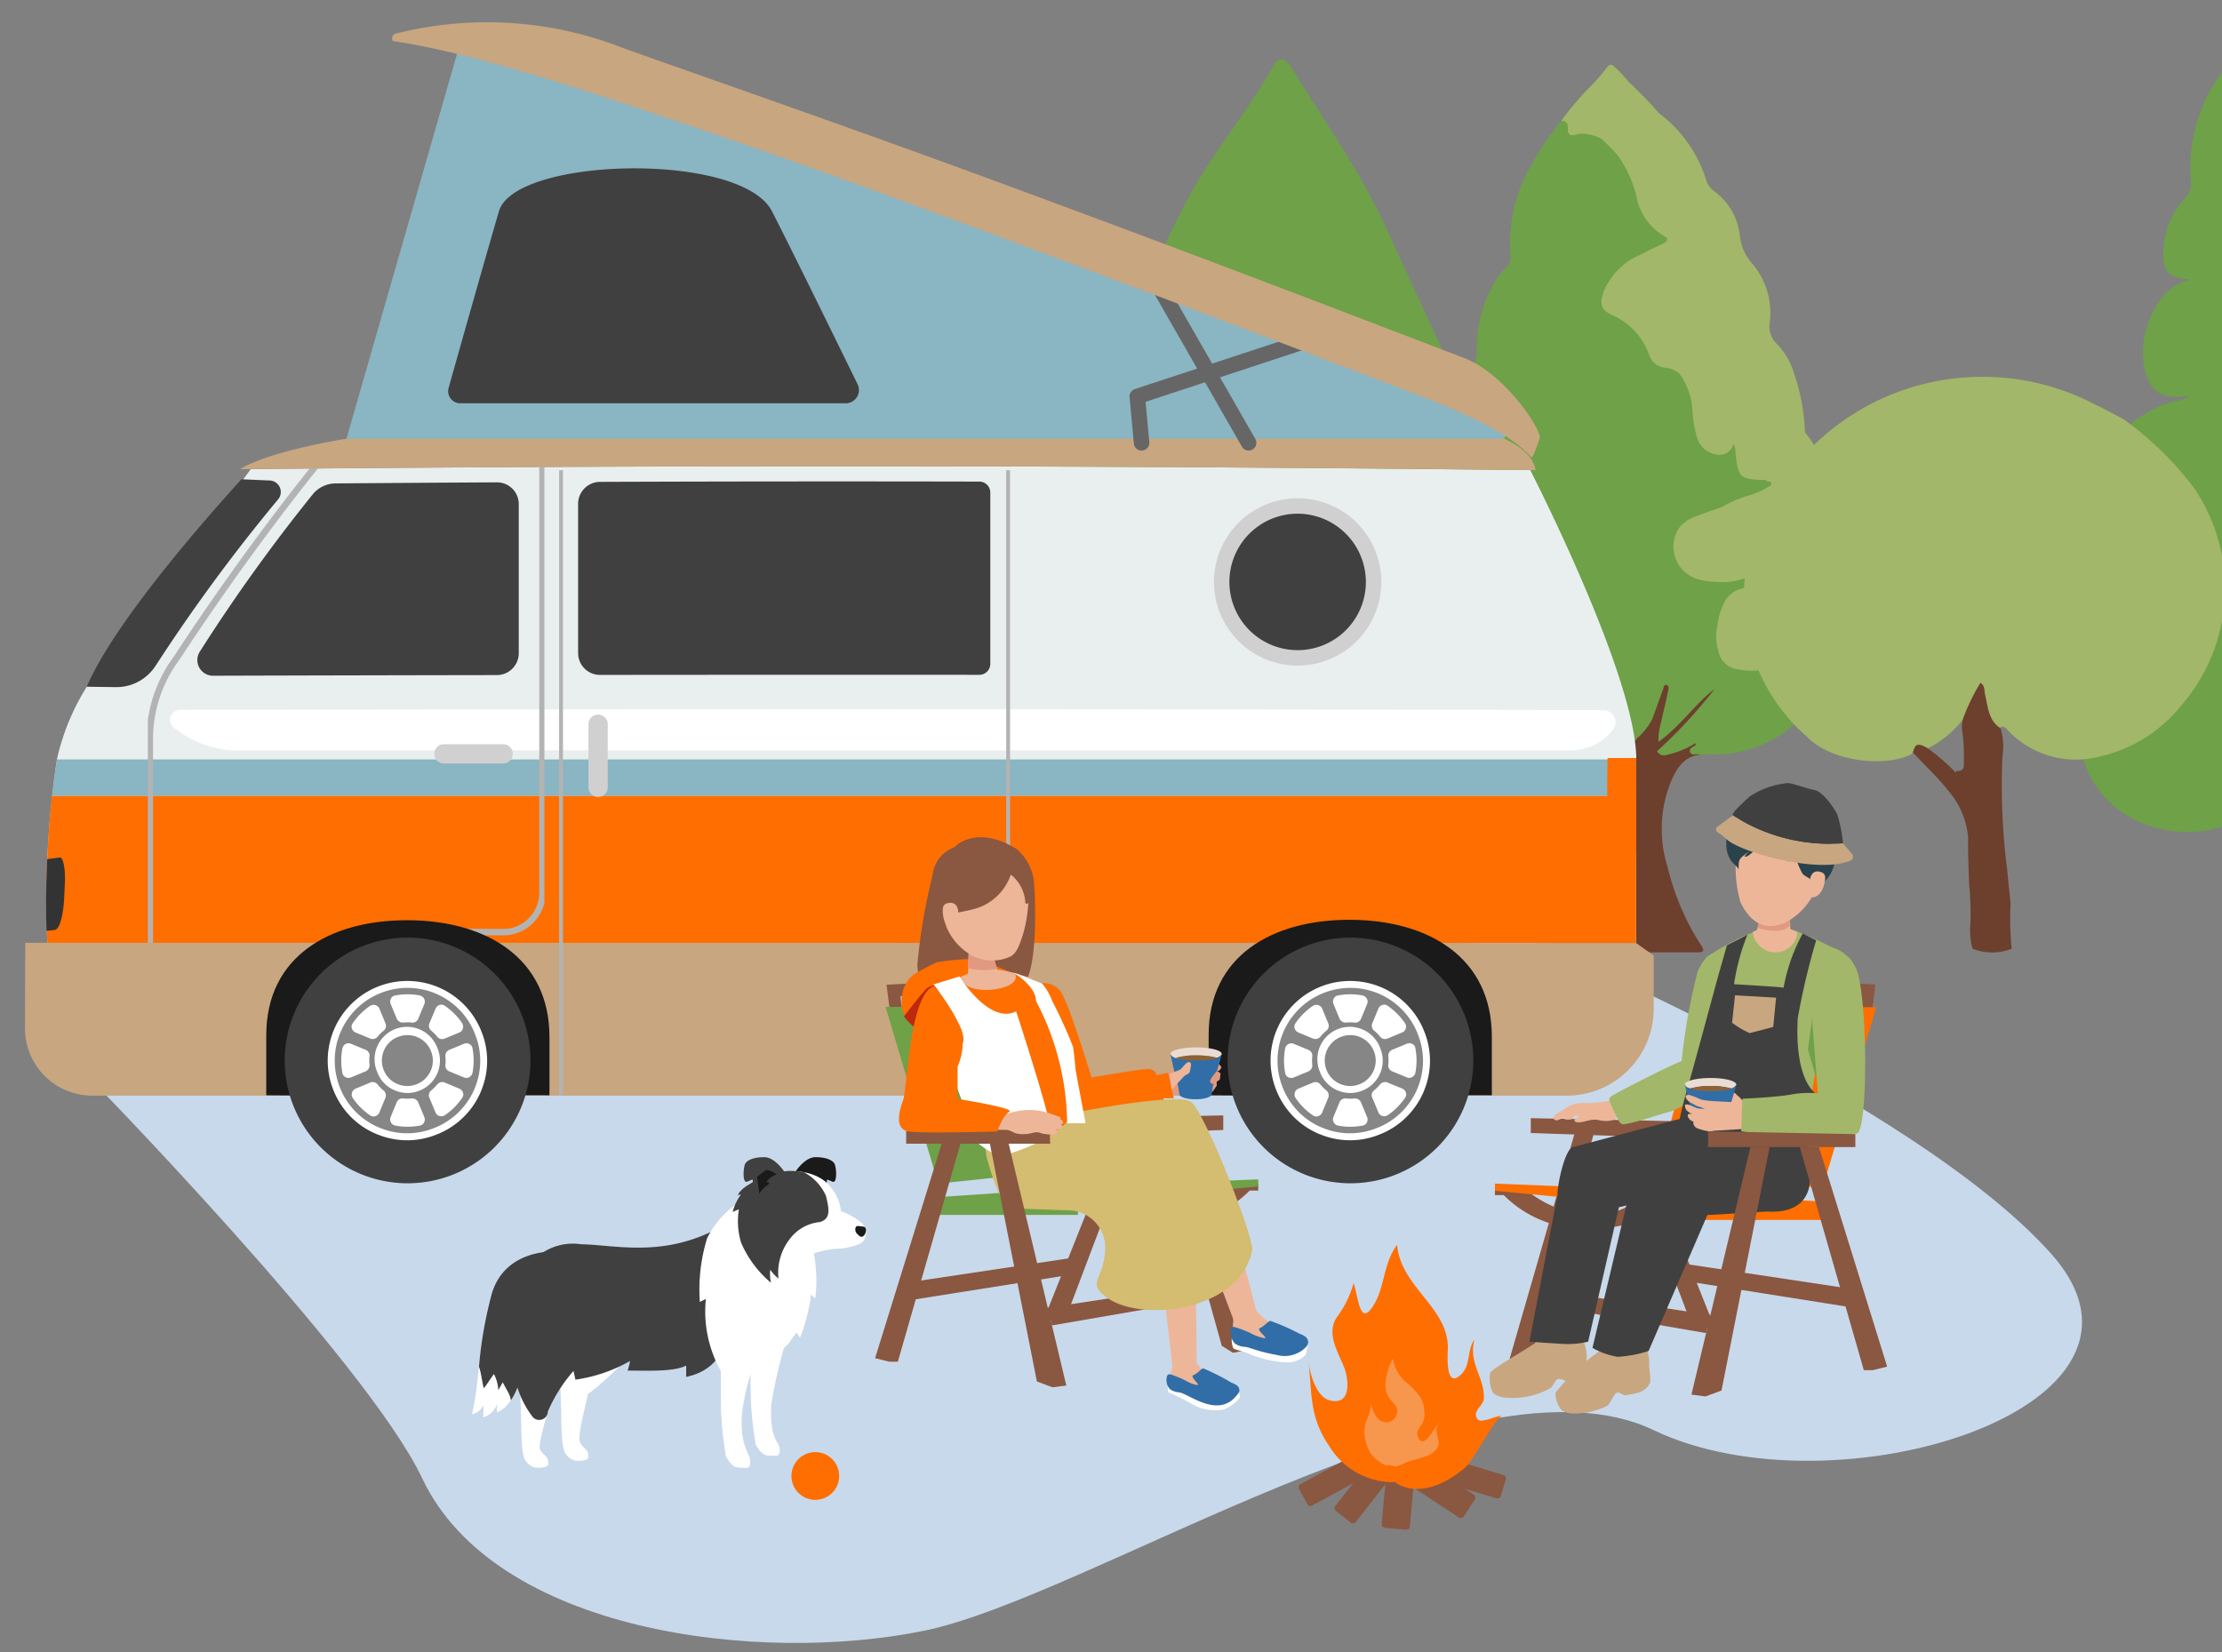 <svg xmlns="http://www.w3.org/2000/svg" xmlns:xlink="http://www.w3.org/1999/xlink" width="156" height="116" viewBox="0 0 156 116">
  <rect x="0" y="0" width="156" height="116" fill="#808080" stroke="none"/>
  <defs>
    <clipPath id="clip-path">
      <rect id="長方形_3673" data-name="長方形 3673" width="156" height="116" transform="translate(219 88)" fill="#fff"/>
    </clipPath>
    <clipPath id="clip-path-2">
      <rect id="長方形_3359" data-name="長方形 3359" width="171.366" height="113.8" fill="none"/>
    </clipPath>
    <clipPath id="clip-path-4">
      <rect id="長方形_3355" data-name="長方形 3355" width="27.843" height="39.264" fill="none"/>
    </clipPath>
    <clipPath id="clip-path-5">
      <rect id="長方形_3356" data-name="長方形 3356" width="0.271" height="43.917" fill="none"/>
    </clipPath>
    <clipPath id="clip-path-6">
      <rect id="長方形_3357" data-name="長方形 3357" width="0.272" height="43.892" fill="none"/>
    </clipPath>
  </defs>
  <g id="top-kv-03_sp" transform="translate(-219 -88)" clip-path="url(#clip-path)">
    <g id="グループ_6970" data-name="グループ 6970" transform="translate(220.753 89.566)">
      <g id="グループ_6969" data-name="グループ 6969" clip-path="url(#clip-path-2)">
        <g id="グループ_6968" data-name="グループ 6968">
          <g id="グループ_6967" data-name="グループ 6967" clip-path="url(#clip-path-2)">
            <path id="パス_20155" data-name="パス 20155" d="M6.72,116.809s19.962,20.373,23.867,28.641c5.1,10.807,23.569,13.094,35.237,10.707s38.486-20.188,51.215-14.088,37.658-1.592,27.845-12.464-36.862-22.077-36.862-22.077Z" transform="translate(-2.701 -43.215)" fill="#c8d9eb"/>
            <path id="パス_20156" data-name="パス 20156" d="M130.082,49.212q-8.71-.045-17.421-.087c-.478,0-.957.034-1.435.053-.862.176-.679-.322-.52-.805,4.085-7.063,6.63-14.814,9.953-22.219C122.464,22.131,124,17.987,126.1,14.1c1.747-3.236,4.153-6.049,5.959-9.25.518-.918.988-.423,1.334.141,2.244,3.643,4.736,7.137,6.538,11.046,3.732,8.091,7.448,16.189,11.276,24.234,1.084,2.279,2.566,4.366,3.8,6.576,1.194,2.134,1.056,2.329-1.432,2.333q-8.988.013-17.975.011a1.846,1.846,0,0,0-1.254.236c-.4-.309-.362-.766-.365-1.187,0-.9-.208-1.646-1.254-1.809a2.04,2.04,0,0,0-2.156,1.49c-.152.435-.048.97-.493,1.293" transform="translate(-44.438 -1.744)" fill="#6ea148" fill-rule="evenodd"/>
            <path id="パス_20157" data-name="パス 20157" d="M142.909,77.2a3.547,3.547,0,0,1,.587-2.345,2.312,2.312,0,0,1,2.59-.736c.959.309,1.144,1.092,1.1,1.989-.023.434,0,.87,0,1.3-.008,3.081.017,12.144-.036,15.224-.032,1.852-1.282,2.79-2.909,2.262-.218-.071-.38-.312-.569-.474-.355-.252-.751-.5-.828-.959-.379-2.221-.572-10.428.081-12.639l-.007-3.627" transform="translate(-57.265 -29.736)" fill="#181710" fill-rule="evenodd"/>
            <path id="パス_20158" data-name="パス 20158" d="M256.531,47.878a2.9,2.9,0,0,0-.1-5.092.675.675,0,0,1-.423-.642,2.857,2.857,0,0,0-.623-1.6c-.35-.494-.775-.926-1.131-1.415a1.7,1.7,0,0,1-.377-1.1c.025-.544.175-.656.682-.448a3.088,3.088,0,0,0,1.645.167,1.651,1.651,0,0,0,1.4-2.2,3.832,3.832,0,0,0-.871-1.492c-.3-.334-.309-.528.112-.8a2.291,2.291,0,0,0,.929-2.743,3.967,3.967,0,0,0-1.446-2,.679.679,0,0,1-.356-.49,4.879,4.879,0,0,0-1.189-2.473,1.628,1.628,0,0,1-.362-1.028c-.009-.343.027-.562.456-.371a1.654,1.654,0,0,0,.961.075,1.8,1.8,0,0,0,1.48-1.476,1.355,1.355,0,0,0-.918-1.589c-.286-.147-.193-.322-.179-.513a1.761,1.761,0,0,0-.647-1.6,2.282,2.282,0,0,1-.8-1.431c-.117-.7.055-.881.744-.781a1.644,1.644,0,0,0,1.93-.885,2.029,2.029,0,0,0-.406-2.326,2.4,2.4,0,0,1-.868-1.673,1.239,1.239,0,0,0-.391-.723c-1.079-1.311-1.014-1.538.578-2.041a1.023,1.023,0,0,0,.8-1.267,3.472,3.472,0,0,0-.658-1.667.993.993,0,0,1-.2-.632,9.163,9.163,0,0,0-1.094-3.694,2.787,2.787,0,0,0-2.294.531,9.794,9.794,0,0,0-2.406,2.679,11.275,11.275,0,0,0-1.573,6.806,1.443,1.443,0,0,1-.42,1.153A5.706,5.706,0,0,0,247,16.749c-.047,1.532.279,1.911,1.859,2.074a3.678,3.678,0,0,0-1.693.95,6.262,6.262,0,0,0-1.551,4.968c.3,1.874,1.146,2.379,2.58,2.294.212-.013.426,0,.639,0a3.316,3.316,0,0,1-1.116.329,7.9,7.9,0,0,0-5.622,6.123,5.563,5.563,0,0,0,3.275,6.172,14.014,14.014,0,0,0,4.367.8,3.394,3.394,0,0,1-.33.128,12.144,12.144,0,0,0-5.143,2.783,8.642,8.642,0,0,0-3.221,7.313c.294,4.717,4.443,7.51,9.034,6.814a17.328,17.328,0,0,0,2.886-.934,2.32,2.32,0,0,0,1.452-1.422,2.667,2.667,0,0,0,.075-.965c-.12-.545-.061-1.11-.175-1.66-.095-.457.055-.6.519-.37a1.479,1.479,0,0,0,1.347-.026,2.056,2.056,0,0,0,.319-3.483c-.52-.429-.52-.429.031-.759" transform="translate(-96.867 -0.751)" fill="#6ea148" fill-rule="evenodd"/>
            <path id="パス_20159" data-name="パス 20159" d="M261.766,90.121a2.465,2.465,0,0,0,.491-1.346,8.19,8.19,0,0,0,2.138,2.851q.162,2.036.324,4.069a17.2,17.2,0,0,1,.444,4.641.752.752,0,0,1-.185.51c-.534-.054-1.05.261-1.591.08-1.052-.072-2.108.025-3.16-.05l-.265-.039a.862.862,0,0,1-.216-.709c.141-1.616.295-3.23.277-4.854a.775.775,0,0,1,.218-.569,22.556,22.556,0,0,0,.243-3.212c.373-.507,1.081-.7,1.281-1.37" transform="translate(-104.389 -35.679)" fill="#8a5741" fill-rule="evenodd"/>
            <path id="パス_20160" data-name="パス 20160" d="M260.555,108.984a21.613,21.613,0,0,1,3.161.05,13.8,13.8,0,0,1-3.161-.05" transform="translate(-104.717 -43.787)" fill="#8ab5c2" fill-rule="evenodd"/>
            <path id="パス_20161" data-name="パス 20161" d="M276.495,47.777c-.67-2.823-2.632-4.541-5.2-5.662-1.03-.45-2.108-.789-3.127-1.343,2.921-.112,5.293-1.028,6.443-3.938h0a7.539,7.539,0,0,0,.834-2.949,6.037,6.037,0,0,0-.022-.827c-.313-1.951-.907-3.724-2.9-4.574-.008-.026-.02-.048-.027-.072a2.508,2.508,0,0,0-2.342-.674c.042.083-.083-.063.01-.069a2.573,2.573,0,0,0,2.916-1.961c.006-.023.012-.044.019-.066a1.1,1.1,0,0,0,.38-.123v-.142q-.068-1.044-.137-2.09a.274.274,0,0,0-.123.181.447.447,0,0,1-.013-.05,3.862,3.862,0,0,0-3.061-3.608,16.643,16.643,0,0,1-1.953-.614c.513.09,1.153.431,1.83,0,.03-.038.052-.072.081-.109a1.723,1.723,0,0,0,1.709-1.809c.014-.32.01-.642.014-.963-.072-.267-.132-.536-.218-.8a3.33,3.33,0,0,0-2.463-2.381c-.011-.033-.031-.063-.041-.1-.208-.3-.6-.222-.853-.415-.178-.134-.464-.233-.427-.489.033-.237.327-.212.516-.261,1.251-.321,1.252-.317,1.167-1.584a.322.322,0,0,0-.083-.25c-.032-.206-.072-.411-.094-.618a9.243,9.243,0,0,0-3.127-6.17,4.372,4.372,0,0,0-2.483-1.288,27.592,27.592,0,0,1,.868,3.2,4.408,4.408,0,0,0,.528,1.672,2.105,2.105,0,0,1,.364,1.72c-.205.626-.884.479-1.354.673l-.065.026c-.727.3-.852.792-.448,1.471.263.442.9.709.878,1.217a2.572,2.572,0,0,0,1.02,1.932,1.938,1.938,0,0,1,.151,2.327,1.608,1.608,0,0,1-1.959.377c-.338-.122-.446-.026-.556.275a2.213,2.213,0,0,0,.734,2.308,1.74,1.74,0,0,1,.519,2.165,1.031,1.031,0,0,1,1.206.732,1.461,1.461,0,0,1-.4,1.6,1.852,1.852,0,0,1-2.373.119,2.043,2.043,0,0,0,.484,2.135,3.675,3.675,0,0,1,.959,2.269c-.014.31.2.358.394.482a3.385,3.385,0,0,1,1.532,2.305,2.139,2.139,0,0,1-1.59,2.532c.345.663.908,1.111,1.2,1.753.468,1.047.2,1.94-.772,2.276a2.327,2.327,0,0,1-2.13-.2c-.356-.237-.494-.157-.626.245-.322.983.238,1.619.79,2.291.633.772,1.423,1.482,1.227,2.65-.045.268.2.339.394.411a2.694,2.694,0,0,1,1.628,2.672,2.342,2.342,0,0,1-1.493,2.24c-.787.376-.779.391-.068.856a1.793,1.793,0,0,1,.519,2.711c-.493.842-1.23.985-2.251.382-.287-.169-.342,0-.371.166a2.438,2.438,0,0,0-.017.757,7.982,7.982,0,0,1,.114,2.526c.481-.135.483-.554.545-.848a4.909,4.909,0,0,0,2.084,2.354c.31-.111.547.091.751.241a4.8,4.8,0,0,0,2.765.77,6.792,6.792,0,0,0,5.181-2.133,7.888,7.888,0,0,0,2.421-7.839" transform="translate(-105.37 -0.789)" fill="#a2b769" fill-rule="evenodd"/>
            <path id="パス_20162" data-name="パス 20162" d="M190.172,51.386a1.593,1.593,0,0,0-1.72-1.589c-.281,0-.557.036-.836.056a9.745,9.745,0,0,1-2.5.039,1.514,1.514,0,0,1-1.316-.983,3.6,3.6,0,0,1-.167-1.925c.2-1.349.724-2.4,2.236-2.711a2.467,2.467,0,0,0,1.452-1.169c.127-.19.226-.444.025-.612-.176-.147-.336.065-.477.175a5.2,5.2,0,0,1-4.971.8,1.683,1.683,0,0,1-1.233-1.679,1.936,1.936,0,0,1,1-2.169c.726-.348,1.511-.537,2.236-.883a10.784,10.784,0,0,1,1.686-.718,7.59,7.59,0,0,0,1.385-.572c.188-.11.428-.222.41-.48-.022-.292-.324-.25-.513-.337-.257-.061-.521-.033-.78-.071-.739-.11-.873-.238-1.025-.958-.081-.384-.109-.777-.193-1.159-.051-.228-.175-.455-.452-.149a1.084,1.084,0,0,1-1.791.028,2.644,2.644,0,0,1-.623-1.7,6.1,6.1,0,0,0-1.055-3.422,1.706,1.706,0,0,0-.989-.474,1.167,1.167,0,0,1-1.029-.67,5.191,5.191,0,0,0-2.84-3.074.293.293,0,0,1-.048-.029.871.871,0,0,1-.45-1.18,3.619,3.619,0,0,1,1.465-2.047,23,23,0,0,1,2.54-1.412c.249-.126.528-.248.412-.622a1.184,1.184,0,0,0-.443-.411,3.348,3.348,0,0,1-1.487-2.123,8.962,8.962,0,0,0-1.4-3.182,5.063,5.063,0,0,0-1.343-1.33,2.5,2.5,0,0,0-1.342-.371c-.444.08-.841.124-.9-.519-.026-.26-.255-.406-.545-.237a17.882,17.882,0,0,0-1.9,2.752,10.874,10.874,0,0,0-1.666,6.71.9.9,0,0,1-.314.843,4.917,4.917,0,0,0-.926,1.254,9.168,9.168,0,0,0-1.135,4.614,1.364,1.364,0,0,1-.31,1.039,7.315,7.315,0,0,0-2.022,5.4.921.921,0,0,1-.252.709,9.814,9.814,0,0,0-1.584,2.55.2.2,0,0,0-.072.214,5.171,5.171,0,0,1-.443,1.252,4.152,4.152,0,0,1-.219.9c-.036.063-.1.124-.1.191-.138,1.345.115,2.736-.47,4.029a7.409,7.409,0,0,0-.112,2.213,3.374,3.374,0,0,0,.25,1.353,12.144,12.144,0,0,0,1.488,2.867,15.743,15.743,0,0,0,1.814,2.359,11.389,11.389,0,0,0,3.084,2.279,7.324,7.324,0,0,0,4.583.833.965.965,0,0,1,.656-.029,4.508,4.508,0,0,0,1.384-.036c.24-.016.517-.181.312-.426-.531-.638-.951-1.358-1.512-1.971-.008-.009-.036,0-.054,0s-.008-.011-.013-.016a.4.4,0,0,0,.047,0c.289-.659-.038-1.333.019-2.089a11.96,11.96,0,0,1,.818,1.437,11.7,11.7,0,0,0,1.083,2.139c.377.511.469.541,1.056.278a.873.873,0,0,1,.374-.1c.4.007.467-.248.412-.56-.072-.4-.091-.815-.132-1.221a7.31,7.31,0,0,1-.039-1.914,1.09,1.09,0,0,1,.126.395c.145.957.3,1.913.363,2.881.015.227.048.466.276.575s.385-.072.535-.205a3.832,3.832,0,0,0,1.077-1.409c.3-.706.5-1.449.864-2.13a6.151,6.151,0,0,1-.151.827c-.133.809-.407,1.59-.475,2.411-.011.139-.074.317.1.4.154.076.286-.033.412-.11a3.674,3.674,0,0,0,.592-.51c.919-.868,1.746-1.822,2.418-2.562-.932,1.139-2.152,2.37-3.379,3.593a.455.455,0,0,0-.154.29c.105.379.385.407.708.353a3.646,3.646,0,0,0,1.585-.6.445.445,0,0,1,.164-.121,1.96,1.96,0,0,1-.164.121.292.292,0,0,0-.041.276c.068.236.283.2.468.2a2.015,2.015,0,0,0,.611-.036c.5-.007,1,.014,1.5-.025a8.372,8.372,0,0,0,6-3.4,2.273,2.273,0,0,0,.1-1.211" transform="translate(-64.686 -4.603)" fill="#6ea148"/>
            <path id="パス_20163" data-name="パス 20163" d="M162.553,57.283v0h0Z" transform="translate(-65.33 -23.02)" fill="#6ea148"/>
            <path id="パス_20164" data-name="パス 20164" d="M200.945,42.424a6.535,6.535,0,0,0-.439-2.574,3.192,3.192,0,0,0-.718-1.489,1.77,1.77,0,0,1-.413-1.334,8.813,8.813,0,0,0-1.937-6.239,14.073,14.073,0,0,0-.807-4.257,4.82,4.82,0,0,0-1.163-1.943,1.716,1.716,0,0,1-.5-1.508,5.334,5.334,0,0,0-1.249-4.157,3.43,3.43,0,0,1-.842-1.881,4.5,4.5,0,0,0-1.786-3.165,1.553,1.553,0,0,1-.617-.9,9.346,9.346,0,0,0-3.289-4.6c-.675-.778-1.4-1.505-2.145-2.216a7.406,7.406,0,0,0-.989-1.041c-.263-.279-.432-.071-.569.13a13.659,13.659,0,0,1-1.062,1.221,19.731,19.731,0,0,0-2.093,2.455c.366-.016.487.179.466.52-.026.429.165.575.582.437a2.359,2.359,0,0,1,.435-.061,3.085,3.085,0,0,1,1.327.358h0a11.448,11.448,0,0,1,1.217,1.245h0a8.652,8.652,0,0,1,1.229,2.671,4.11,4.11,0,0,0,2.143,3.02c.084.272-.106.353-.3.447-.487.234-.977.464-1.452.72a4.8,4.8,0,0,0-2.688,2.685c-.269.864-.162,1.242.672,1.619a4.793,4.793,0,0,1,2.537,2.761,1.3,1.3,0,0,0,1.157.909,1.925,1.925,0,0,1,.958.4,4.813,4.813,0,0,1,.926,2.533,8.377,8.377,0,0,0,.345,2.029,1.649,1.649,0,0,0,1.287,1.117,1,1,0,0,0,1.248-.717.866.866,0,0,1,.138.531c.206,1.883.254,1.929,2.121,2,.089.157.381.024.392.236.01.189-.215.233-.345.32a5.138,5.138,0,0,1-1.167.5,8.545,8.545,0,0,0-1.925.826h0c-.578.207-1.164.392-1.73.627a2.484,2.484,0,0,0-1.324.886A2.384,2.384,0,0,0,190,41.129a5,5,0,0,0,1.156.163,4.809,4.809,0,0,0,3.939-1.458.866.866,0,0,1-.261.862,3.351,3.351,0,0,1-1.8,1.065,1.852,1.852,0,0,0-1.338,1.156,4.148,4.148,0,0,0-.386,1.39,3.265,3.265,0,0,0,.042,1.8,1.568,1.568,0,0,0,1.342,1.321,4.289,4.289,0,0,0,1.438.081c.716-.1,1.441-.14,2.165-.173a1.3,1.3,0,0,1,1.42,1,6.852,6.852,0,0,1,.14,1.659,3.055,3.055,0,0,0,.862-.924,8.538,8.538,0,0,0,1.8-3.513,2.544,2.544,0,0,1,.134-.636,3.782,3.782,0,0,0,.3-1.936,1.156,1.156,0,0,0,0-.563m-8.554-6.583a.869.869,0,0,0-.133.014.4.4,0,0,1,.133-.014" transform="translate(-72.473 -2.003)" fill="#a2b769" fill-rule="evenodd"/>
            <path id="パス_20165" data-name="パス 20165" d="M189.765,82.563c-.13,0-.261,0-.391-.016-.212-.021-.509.093-.593-.175s.242-.325.391-.472c.015-.016,0-.059,0-.143a6.191,6.191,0,0,1-2.059.837.529.529,0,0,1-.639-.27,34.361,34.361,0,0,0,4.037-4.363c-1.422,1.092-2.42,2.647-3.94,3.706a4.353,4.353,0,0,1,.14-1.215c.182-.776.365-1.55.531-2.33.031-.147.1-.379-.1-.438s-.2.169-.248.3q-.38,1.047-.758,2.095a4.729,4.729,0,0,1-1.025,1.306c-.151.12-.248.409-.478.3-.19-.089-.165-.349-.178-.557a23.315,23.315,0,0,0-.438-3.248c-.026-.127-.021-.3-.185-.294s-.148.182-.164.313a13.269,13.269,0,0,0,.169,3.037c.037.355.16.65-.391.5a.31.31,0,0,0-.3.127c-.387.423-.6.182-.852-.176a13.44,13.44,0,0,1-1.1-2.187,6.679,6.679,0,0,0-1.074-1.7c-.112.9.166,1.682.082,2.472a13.076,13.076,0,0,0,.963,1.474c.187.231.66.419.5.7a.39.39,0,0,1-.065.081,1.5,1.5,0,0,0-.591.123c-.132-.014-.264-.035-.383-.041-.416-.023-.833-.2-1.211.121a3.944,3.944,0,0,1,1.106.459,4.891,4.891,0,0,1,1.032,1.647,8.2,8.2,0,0,1,.08,5.437,17.861,17.861,0,0,1-2.589,5.907c-.093.13-.24.279-.163.45.086.188.3.115.453.117.728.007,1.456,0,2.184,0q3.864,0,7.729.006c.361,0,.636-.029.328-.479a17.769,17.769,0,0,1-2.367-5.521,8.9,8.9,0,0,1,.23-5.972c.451-1.051,1.012-1.922,2.318-1.918" transform="translate(-71.888 -31.145)" fill="#6d3f2d" fill-rule="evenodd"/>
            <path id="パス_20166" data-name="パス 20166" d="M233.35,49.407a23.184,23.184,0,0,0-4.958-4.828c-.659-.34-1.31-.7-1.979-1.016a17.012,17.012,0,0,0-23.264,7.73,12.881,12.881,0,0,0,2.976,15.546c1.712,1.821,5.567,2.22,7.406,1.267a.919.919,0,0,1,1.1-.383,7.314,7.314,0,0,0,2.745-2.387,14.5,14.5,0,0,0,1-2.142c.137.688.281,1.374.407,2.064.1.571.359.98.993,1.037a.2.2,0,0,0,0-.1h0c.319-.075.453.193.619.361a6.582,6.582,0,0,0,6.288,1.733,10.21,10.21,0,0,0,5.785-3.608,12.546,12.546,0,0,0,.878-15.276" transform="translate(-81.07 -16.72)" fill="#a2b769" fill-rule="evenodd"/>
            <path id="パス_20167" data-name="パス 20167" d="M228.466,93c-.081-.784-.17-1.567-.241-2.352a46.717,46.717,0,0,1-.331-7.919,4.55,4.55,0,0,0-.125-1.987c-.856-.55-.885-1.482-1.086-2.337-.071-.3,0-.66-.333-.861a14.566,14.566,0,0,0-1.122,2.255,2.181,2.181,0,0,0-.125,1.343,13.625,13.625,0,0,1,.079,2.124c.011.361-.158.5-.5.464a1.1,1.1,0,0,0-.118.143c-.005-.032,0-.061-.01-.093a15.03,15.03,0,0,0-1.935-1.663c-.685-.358-.832-.312-1.013.318.853.918,1.778,1.77,2.551,2.761a5.719,5.719,0,0,1,1.332,3.265c-.021,1.06.039,2.123.064,3.183a20.107,20.107,0,0,1,.092,2.809,4.672,4.672,0,0,0,.156,1.764,3.746,3.746,0,0,0,2.743,0,21.124,21.124,0,0,1-.077-3.22" transform="translate(-89.063 -31.164)" fill="#6d3f2d" fill-rule="evenodd"/>
            <path id="パス_20168" data-name="パス 20168" d="M114.116,85.595s.022-10.8.021-12.887c0-5.83-7.44-20.3-7.44-20.314q-44.911-.51-89.827-.075c0,.008-8.1,10.811-11.516,15.283a16.155,16.155,0,0,0-2.081,5.017A66.669,66.669,0,0,0,2.58,85.6Z" transform="translate(-1.011 -20.947)" fill="#e9efef"/>
            <path id="パス_20169" data-name="パス 20169" d="M114.4,86.544H3.521c-.142.856-.257,1.715-.351,2.562H114.4Z" transform="translate(-1.274 -34.782)" fill="#8ab5c2"/>
            <path id="パス_20170" data-name="パス 20170" d="M114.133,90.827H2.907a68.593,68.593,0,0,0-.326,10.327l111.536,0Z" transform="translate(-1.011 -36.503)" fill="#ff6e00"/>
            <path id="パス_20171" data-name="パス 20171" d="M17.734,80.7q49.962-.092,99.926.014a.864.864,0,0,1,.658,1.414,3.818,3.818,0,0,1-2.989,1.412c-.391-.009-93.409-.012-93.8,0a7.217,7.217,0,0,1-4.208-1.577.7.7,0,0,1,.414-1.261" transform="translate(-6.849 -32.418)" fill="#fff"/>
            <path id="パス_20172" data-name="パス 20172" d="M12.082,66.756a122.564,122.564,0,0,1,8.6-11.686.807.807,0,0,0-.565-1.334l-2-.089c-2.142,2.358-8.9,9.954-10.86,14.569l2.048.028a3.254,3.254,0,0,0,2.772-1.487" transform="translate(-2.918 -21.561)" fill="#404040"/>
            <path id="パス_20173" data-name="パス 20173" d="M41.256,54.011q-5.666.03-11.332.075a2.084,2.084,0,0,0-1.591.762A121.423,121.423,0,0,0,20.4,65.9a1.1,1.1,0,0,0,.939,1.69q9.96-.03,19.921-.045A1.539,1.539,0,0,0,42.794,66V55.538a1.527,1.527,0,0,0-1.538-1.527" transform="translate(-8.126 -21.707)" fill="#404040"/>
            <path id="パス_20174" data-name="パス 20174" d="M64.928,55.478V65.955a1.535,1.535,0,0,0,1.538,1.534q13.316-.015,26.632-.006a.768.768,0,0,0,.769-.769V54.686a.77.77,0,0,0-.769-.771q-13.316-.03-26.632.02a1.544,1.544,0,0,0-1.538,1.542" transform="translate(-26.094 -21.664)" fill="#404040"/>
            <g id="グループ_6960" data-name="グループ 6960" transform="translate(8.626 31.059)" style="mix-blend-mode: multiply;isolation: isolate">
              <g id="グループ_6959" data-name="グループ 6959">
                <g id="グループ_6958" data-name="グループ 6958" clip-path="url(#clip-path-4)">
                  <path id="パス_20175" data-name="パス 20175" d="M42.221,51.977V81.986a2.791,2.791,0,0,1-.822,1.991,2.711,2.711,0,0,1-1.932.8q-3.328-.011-6.655-.025c-3.153,2.231-6.081,4.293-8.949,6.3l-.035.025h-.044q-3.7-.03-7.4-.067a1.761,1.761,0,0,1-1.733-1.76V71.373a9.539,9.539,0,0,1,1.9-5.855c.18-.279,4.428-6.843,9.684-13.384l.04-.05h.064" transform="translate(-14.514 -51.949)" fill="none" stroke="#b3b3b3" stroke-miterlimit="10" stroke-width="0.453"/>
                </g>
              </g>
            </g>
            <path id="パス_20176" data-name="パス 20176" d="M37.91,52.307q5.666-.046,11.332-.077-5.666.031-11.332.077" transform="translate(-15.236 -20.991)" fill="#be956a"/>
            <path id="パス_20177" data-name="パス 20177" d="M3.75,100.833,3.8,99.768c.043-.934-.13-1.758-.36-1.721-.294.048-.589.086-.883.118-.11,2.214-.084,4.036-.051,5.041.2-.02.4-.044.6-.072.316-.044.588-1.016.647-2.3" transform="translate(-0.995 -39.404)" fill="#333"/>
            <path id="パス_20178" data-name="パス 20178" d="M.021,108.069l113.085.012,1.242.879v3.734a6.108,6.108,0,0,1-6.108,6.108H4.725A4.724,4.724,0,0,1,0,114.062Z" transform="translate(0 -43.433)" fill="#c8a680"/>
            <path id="パス_20179" data-name="パス 20179" d="M151.139,62.118a5.333,5.333,0,1,1-5.333-5.333,5.333,5.333,0,0,1,5.333,5.333" transform="translate(-56.455 -22.822)" fill="#404040"/>
            <path id="パス_20180" data-name="パス 20180" d="M145.441,67.629a5.875,5.875,0,1,1,5.876-5.876,5.882,5.882,0,0,1-5.876,5.876m0-10.667a4.791,4.791,0,1,0,4.791,4.791,4.8,4.8,0,0,0-4.791-4.791" transform="translate(-56.091 -22.457)" fill="#d0d0d1"/>
            <path id="パス_20181" data-name="パス 20181" d="M52.88,86.109H48.726a.678.678,0,1,1,0-1.356H52.88a.678.678,0,1,1,0,1.356" transform="translate(-19.31 -34.062)" fill="#d0d0d1"/>
            <path id="パス_20182" data-name="パス 20182" d="M66.82,87.061a.678.678,0,0,1-.678-.678V81.958a.678.678,0,0,1,1.356,0v4.425a.678.678,0,0,1-.678.678" transform="translate(-26.582 -32.666)" fill="#d0d0d1"/>
            <path id="パス_20183" data-name="パス 20183" d="M25.243,49.928Q70.718,49.48,116.2,50s0-3.457-10.655-3.577c-2.522-.036-21.925-.278-35.5-.272-11.843,0-16.027.151-20.905.272-19.955.53-23.888,3.517-23.888,3.5" transform="translate(-10.145 -18.548)" fill="#c8a680"/>
            <path id="パス_20184" data-name="パス 20184" d="M119.021,30H37.739l8.07-28.1L52.667,2.96,119.79,28.367Z" transform="translate(-15.167 -0.763)" fill="#8ab5c2"/>
            <path id="パス_20185" data-name="パス 20185" d="M77.581,33.643H50.521a.847.847,0,0,1-.816-1.076c.74-2.627,2.645-9.375,3.536-12.411,1.118-3.815,17.005-4.207,19.163,0,1.336,2.6,4.611,9.283,6.014,12.149a.93.93,0,0,1-.837,1.339" transform="translate(-19.963 -6.891)" fill="#404040"/>
            <path id="パス_20186" data-name="パス 20186" d="M138.223,40.738a.543.543,0,0,1-.471-.273l-7.515-13.112a.542.542,0,1,1,.941-.539l7.515,13.112a.542.542,0,0,1-.47.812" transform="translate(-52.313 -10.667)" fill="#666"/>
            <path id="パス_20187" data-name="パス 20187" d="M130.5,44.521a.542.542,0,0,1-.539-.492l-.3-3.257a.542.542,0,0,1,.37-.565l12.813-4.223a.542.542,0,1,1,.34,1.03l-12.4,4.088.263,2.826a.542.542,0,0,1-.49.59l-.051,0" transform="translate(-52.11 -14.451)" fill="#666"/>
            <path id="パス_20188" data-name="パス 20188" d="M43.159,1.323c3.619.5,9.367,2.044,18.475,5.132,4.659,1.59,8.674,2.9,19.883,7.041,12.856,4.733,31.141,11.731,33.515,12.645,4.631,1.766,6.965,3.154,8.037,4.41a.609.609,0,0,0,.209-.277l.393-1.068c.182-.493-2.392-4.52-5.326-5.64-7.6-2.9-17.507-6.743-32.72-12.352C74.7,7.189,65.126,3.884,59.294,1.8A26.12,26.12,0,0,0,43.374.79a.34.34,0,0,0-.215.533" transform="translate(-17.32 0)" fill="#c8a680"/>
            <path id="パス_20189" data-name="パス 20189" d="M48.206,113.627c0-5.574-4.459-8.189-9.941-8.208s-9.941,2.544-9.941,8.074v4.218c6.627.073,13.255-.037,19.882,0Z" transform="translate(-11.383 -42.368)" fill="#1a1a1a"/>
            <path id="パス_20190" data-name="パス 20190" d="M158.827,113.577c0-5.574-4.459-8.189-9.941-8.208s-9.941,2.544-9.941,8.074v4.248c6.627.073,13.255-.036,19.882,0Z" transform="translate(-55.842 -42.348)" fill="#1a1a1a"/>
            <path id="パス_20191" data-name="パス 20191" d="M33.41,117.283a6.869,6.869,0,1,0,6.869-6.869,6.869,6.869,0,0,0-6.869,6.869" transform="translate(-13.427 -44.375)" fill="#fff"/>
            <path id="パス_20192" data-name="パス 20192" d="M39.5,113.755a5.081,5.081,0,0,1,6.66,2.726.25.25,0,0,0,.012.041,4.985,4.985,0,0,1,.01,3.894.239.239,0,0,0-.013.04,5.09,5.09,0,0,1-2.725,2.7.241.241,0,0,0-.04.012,4.988,4.988,0,0,1-3.894.01.238.238,0,0,0-.041-.013,5.032,5.032,0,0,1-2.723-2.751h0a5.1,5.1,0,0,1,2.753-6.66m.431,2.118-.437-1.053a.431.431,0,0,0-.279-.251.441.441,0,0,0-.127-.019.458.458,0,0,0-.259.081,4.638,4.638,0,0,0-1.221,1.23.4.4,0,0,0-.048.342.453.453,0,0,0,.259.287l1.038.43a.457.457,0,0,0,.529-.156,2.671,2.671,0,0,1,.389-.386.441.441,0,0,0,.156-.507m-.57,3.459a2.247,2.247,0,0,0,1.229,1.233l.026.009a2.231,2.231,0,0,0,1.7,0l.022-.008a2.272,2.272,0,0,0,1.233-1.223c0-.009.007-.019.01-.029a2.226,2.226,0,0,0-.005-1.7l-.007-.022a2.275,2.275,0,1,0-4.2,1.739m3.265-5.211a.458.458,0,0,0-.318-.23,4.627,4.627,0,0,0-1.733.007.4.4,0,0,0-.276.208.455.455,0,0,0-.02.385l.429,1.04a.461.461,0,0,0,.484.264,2.542,2.542,0,0,1,.27-.013,2.415,2.415,0,0,1,.279.014.438.438,0,0,0,.467-.249l.435-1.052a.431.431,0,0,0-.019-.374m2.666,1.707a4.6,4.6,0,0,0-1.23-1.221.388.388,0,0,0-.217-.067.411.411,0,0,0-.124.019.448.448,0,0,0-.287.258L43,115.857a.459.459,0,0,0,.157.529,2.61,2.61,0,0,1,.386.389.44.44,0,0,0,.507.154l1.053-.437a.429.429,0,0,0,.251-.278.453.453,0,0,0-.063-.386m.512,3.8a.451.451,0,0,0,.228-.318,4.61,4.61,0,0,0-.006-1.732.4.4,0,0,0-.208-.276.445.445,0,0,0-.214-.054.45.45,0,0,0-.171.035l-1.039.429a.461.461,0,0,0-.264.484,2.54,2.54,0,0,1,.014.27,2.382,2.382,0,0,1-.015.278.442.442,0,0,0,.249.468l1.053.435a.425.425,0,0,0,.374-.02m-2.809,1.426.438,1.053a.428.428,0,0,0,.278.249.45.45,0,0,0,.386-.062,4.577,4.577,0,0,0,1.221-1.23.4.4,0,0,0,.048-.341.448.448,0,0,0-.259-.288L44.065,120a.407.407,0,0,0-.157-.031.487.487,0,0,0-.371.187,2.646,2.646,0,0,1-.389.387.441.441,0,0,0-.156.507M40.3,122.8a.45.45,0,0,0,.318.229,4.6,4.6,0,0,0,1.732-.007.4.4,0,0,0,.276-.208.447.447,0,0,0,.02-.386l-.429-1.038a.452.452,0,0,0-.428-.267.444.444,0,0,0-.056,0,2.667,2.667,0,0,1-.548,0,.439.439,0,0,0-.468.248l-.435,1.053a.427.427,0,0,0,.02.374M37.63,121.1a4.62,4.62,0,0,0,1.23,1.221.4.4,0,0,0,.342.048.45.45,0,0,0,.287-.259l.431-1.038a.462.462,0,0,0-.156-.529h0a2.668,2.668,0,0,1-.386-.389.468.468,0,0,0-.36-.184.4.4,0,0,0-.147.028l-1.052.437a.432.432,0,0,0-.25.279.452.452,0,0,0,.062.386M36.9,119.35a.4.4,0,0,0,.208.276.454.454,0,0,0,.386.02l1.039-.43a.459.459,0,0,0,.264-.484,2.717,2.717,0,0,1,0-.549.437.437,0,0,0-.248-.467l-1.053-.435a.432.432,0,0,0-.374.019.453.453,0,0,0-.228.318,4.6,4.6,0,0,0,.006,1.733" transform="translate(-14.61 -45.556)" fill="#868686"/>
            <path id="パス_20193" data-name="パス 20193" d="M31.146,112.811a8.625,8.625,0,1,1,4.662,11.253,8.621,8.621,0,0,1-4.662-11.253m2.791,5.437a5.517,5.517,0,0,0,3.019,3.029.207.207,0,0,0,.042.013,5.529,5.529,0,0,0,2.095.415,5.468,5.468,0,0,0,2.117-.428.188.188,0,0,0,.035-.01,5.577,5.577,0,0,0,3.029-3.007.2.2,0,0,0,.014-.045,5.469,5.469,0,0,0-.013-4.211.271.271,0,0,0-.011-.035,5.589,5.589,0,1,0-10.328,4.278" transform="translate(-12.255 -43.202)" fill="#404040"/>
            <path id="パス_20194" data-name="パス 20194" d="M43,119.045a1.779,1.779,0,0,1,2.329.943.131.131,0,0,0,.01.027,1.744,1.744,0,0,1,0,1.362.108.108,0,0,0-.008.022,1.788,1.788,0,0,1-.941.934l-.025.009a1.746,1.746,0,0,1-1.362,0l-.025-.008a1.764,1.764,0,0,1-.943-.959h0a1.772,1.772,0,0,1,0-1.368,1.755,1.755,0,0,1,.963-.964" transform="translate(-16.841 -47.787)" fill="#868686"/>
            <path id="パス_20195" data-name="パス 20195" d="M144.081,117.283a6.869,6.869,0,1,0,6.869-6.869,6.869,6.869,0,0,0-6.869,6.869" transform="translate(-57.906 -44.375)" fill="#fff"/>
            <path id="パス_20196" data-name="パス 20196" d="M150.168,113.755a5.081,5.081,0,0,1,6.66,2.726.25.25,0,0,0,.012.041,4.985,4.985,0,0,1,.01,3.894.239.239,0,0,0-.013.04,5.09,5.09,0,0,1-2.725,2.7.241.241,0,0,0-.04.012,4.988,4.988,0,0,1-3.894.01.237.237,0,0,0-.041-.013,5.032,5.032,0,0,1-2.723-2.751h0a5.1,5.1,0,0,1,2.753-6.66m.431,2.118-.437-1.053a.431.431,0,0,0-.279-.251.441.441,0,0,0-.127-.019.458.458,0,0,0-.259.081,4.638,4.638,0,0,0-1.221,1.23.4.4,0,0,0-.048.342.453.453,0,0,0,.259.287l1.038.43a.457.457,0,0,0,.529-.156,2.673,2.673,0,0,1,.389-.386.441.441,0,0,0,.156-.507m-.57,3.459a2.247,2.247,0,0,0,1.229,1.233l.026.009a2.231,2.231,0,0,0,1.7,0l.022-.008a2.272,2.272,0,0,0,1.233-1.223c0-.009.007-.019.01-.029a2.226,2.226,0,0,0-.005-1.7l-.007-.022a2.275,2.275,0,1,0-4.2,1.739m3.265-5.211a.457.457,0,0,0-.318-.23,4.627,4.627,0,0,0-1.733.007.4.4,0,0,0-.276.208.455.455,0,0,0-.02.385l.429,1.04a.461.461,0,0,0,.484.264,2.542,2.542,0,0,1,.27-.013,2.415,2.415,0,0,1,.279.014.438.438,0,0,0,.467-.249l.435-1.052a.431.431,0,0,0-.019-.374m2.666,1.707a4.6,4.6,0,0,0-1.23-1.221.388.388,0,0,0-.217-.067.411.411,0,0,0-.124.019.448.448,0,0,0-.287.258l-.431,1.039a.459.459,0,0,0,.157.529,2.609,2.609,0,0,1,.386.389.44.44,0,0,0,.507.154l1.053-.437a.429.429,0,0,0,.251-.278.453.453,0,0,0-.063-.386m.512,3.8a.451.451,0,0,0,.228-.318,4.61,4.61,0,0,0-.006-1.732.4.4,0,0,0-.208-.276.445.445,0,0,0-.214-.054.45.45,0,0,0-.171.035l-1.039.429a.461.461,0,0,0-.264.484,2.538,2.538,0,0,1,.014.27,2.378,2.378,0,0,1-.015.278.442.442,0,0,0,.249.468l1.053.435a.425.425,0,0,0,.374-.02m-2.809,1.426.438,1.053a.428.428,0,0,0,.278.249.45.45,0,0,0,.386-.062,4.576,4.576,0,0,0,1.221-1.23.4.4,0,0,0,.048-.341.448.448,0,0,0-.259-.288L154.736,120a.407.407,0,0,0-.157-.031.487.487,0,0,0-.371.187,2.645,2.645,0,0,1-.389.387.441.441,0,0,0-.156.507m-2.694,1.752a.45.45,0,0,0,.318.229,4.6,4.6,0,0,0,1.732-.007.4.4,0,0,0,.276-.208.447.447,0,0,0,.02-.386l-.429-1.038a.452.452,0,0,0-.428-.267.444.444,0,0,0-.056,0,2.667,2.667,0,0,1-.548,0,.439.439,0,0,0-.468.248l-.435,1.053a.427.427,0,0,0,.02.374M148.3,121.1a4.62,4.62,0,0,0,1.23,1.221.4.4,0,0,0,.342.048.45.45,0,0,0,.287-.259l.431-1.038a.462.462,0,0,0-.156-.529h0a2.669,2.669,0,0,1-.386-.389.468.468,0,0,0-.36-.184.4.4,0,0,0-.147.028l-1.052.437a.432.432,0,0,0-.25.279.452.452,0,0,0,.062.386m-.734-1.746a.4.4,0,0,0,.208.276.454.454,0,0,0,.386.02l1.039-.43a.459.459,0,0,0,.264-.484,2.716,2.716,0,0,1,0-.549.437.437,0,0,0-.248-.467l-1.053-.435a.432.432,0,0,0-.374.019.453.453,0,0,0-.228.318,4.6,4.6,0,0,0,.006,1.733" transform="translate(-59.088 -45.556)" fill="#868686"/>
            <path id="パス_20197" data-name="パス 20197" d="M141.818,112.811a8.625,8.625,0,1,1,4.662,11.253,8.621,8.621,0,0,1-4.662-11.253m2.791,5.437a5.517,5.517,0,0,0,3.019,3.029.206.206,0,0,0,.042.013,5.529,5.529,0,0,0,2.095.415,5.467,5.467,0,0,0,2.117-.428.188.188,0,0,0,.035-.01,5.577,5.577,0,0,0,3.029-3.007.2.2,0,0,0,.014-.045,5.469,5.469,0,0,0-.013-4.211.27.27,0,0,0-.011-.035,5.589,5.589,0,1,0-10.328,4.278" transform="translate(-56.733 -43.202)" fill="#404040"/>
            <path id="パス_20198" data-name="パス 20198" d="M153.674,119.045a1.778,1.778,0,0,1,2.329.943.179.179,0,0,0,.01.027,1.742,1.742,0,0,1,0,1.362l-.008.022a1.784,1.784,0,0,1-.94.934l-.026.009a1.745,1.745,0,0,1-1.362,0l-.025-.008a1.765,1.765,0,0,1-.944-.959h0a1.785,1.785,0,0,1,.963-2.332" transform="translate(-61.319 -47.787)" fill="#868686"/>
            <g id="グループ_6963" data-name="グループ 6963" transform="translate(37.5 31.452)" style="mix-blend-mode: multiply;isolation: isolate">
              <g id="グループ_6962" data-name="グループ 6962">
                <g id="グループ_6961" data-name="グループ 6961" clip-path="url(#clip-path-5)">
                  <line id="線_421" data-name="線 421" y1="43.917" transform="translate(0.136 0)" fill="none" stroke="#b3b3b3" stroke-miterlimit="10" stroke-width="0.453"/>
                </g>
              </g>
            </g>
            <g id="グループ_6966" data-name="グループ 6966" transform="translate(68.889 31.452)" style="mix-blend-mode: multiply;isolation: isolate">
              <g id="グループ_6965" data-name="グループ 6965">
                <g id="グループ_6964" data-name="グループ 6964" clip-path="url(#clip-path-6)">
                  <line id="線_422" data-name="線 422" y1="43.892" transform="translate(0.136 0)" fill="none" stroke="#b3b3b3" stroke-miterlimit="10" stroke-width="0.453"/>
                </g>
              </g>
            </g>
            <path id="パス_20199" data-name="パス 20199" d="M178.843,130.409c0,.054-4.568,15.855-4.568,15.855l.79.158.8-.5,4.325-15.5Z" transform="translate(-70.041 -52.411)" fill="#8a5741"/>
            <path id="パス_20200" data-name="パス 20200" d="M177.354,149.779c.072,0,11.951,2.054,11.951,2.054l.3-1.27-11.784-1.795Z" transform="translate(-71.278 -59.79)" fill="#8a5741"/>
            <path id="パス_20201" data-name="パス 20201" d="M172.554,136.844v.505h.614a8,8,0,0,0,5.381,2.353c3.43.139,4.8-.981,4.8-.981l2.239.072-.145-.9H182.3a5.327,5.327,0,0,1-3.791.787,7.79,7.79,0,0,1-3.936-1.842Z" transform="translate(-69.349 -54.997)" fill="#8a5741"/>
            <path id="パス_20202" data-name="パス 20202" d="M187.236,130.708H188.5l5.354,13.429h-1.54Z" transform="translate(-75.25 -52.531)" fill="#8a5741"/>
            <path id="パス_20203" data-name="パス 20203" d="M172.554,136.343v.505l12.952,1.23v.816h10.817v-1.231l-13.528-.911Z" transform="translate(-69.349 -54.796)" fill="#ff6e00"/>
            <path id="パス_20204" data-name="パス 20204" d="M194.828,145.76l11.978,1.8.2,1.331-11.844-1.877Z" transform="translate(-78.301 -58.581)" fill="#8a5741"/>
            <path id="パス_20205" data-name="パス 20205" d="M208.825,114.461l-.861-.111.157-1.221-.456-.023a2.65,2.65,0,0,1-1.033-.415,3.011,3.011,0,0,0-1.2-.475h-3.105a3.845,3.845,0,0,0-1.9.615,2.335,2.335,0,0,1-1.064.4h-1.245l-.258,1.086-.845-.2.416-1.754h1.932a2.2,2.2,0,0,0,.644-.288,4.627,4.627,0,0,1,2.317-.724h3.105a3.56,3.56,0,0,1,1.619.584,2.914,2.914,0,0,0,.654.307c.493.025.928.048.928.048l.466.026Z" transform="translate(-79.182 -44.75)" fill="#8a5741"/>
            <path id="パス_20206" data-name="パス 20206" d="M176.757,128.656V129.7l9.509.324.329-1.16Z" transform="translate(-71.038 -51.706)" fill="#8a5741"/>
            <path id="パス_20207" data-name="パス 20207" d="M191.648,127.1l3.105-11.482h12.253l-3.779,12.7Z" transform="translate(-77.023 -46.466)" fill="#ff6e00"/>
            <path id="パス_20208" data-name="パス 20208" d="M180.868,128.094s-.3.315-.066.348.464,0,.531-.133a1.177,1.177,0,0,1,.348-.3l.2-.116Z" transform="translate(-72.628 -51.401)" fill="#edb699"/>
            <path id="パス_20209" data-name="パス 20209" d="M183.482,126.571a12.368,12.368,0,0,1-1.722.2,2.215,2.215,0,0,0-1.36.26c-.333.246-1.1.622-1,.781a.258.258,0,0,0,.362.13,3.579,3.579,0,0,1,1.288-.3,7.069,7.069,0,0,0,.955.246,11.72,11.72,0,0,0,1.953-.506Z" transform="translate(-72.098 -50.869)" fill="#edb699"/>
            <path id="パス_20210" data-name="パス 20210" d="M184.093,127.512a4.006,4.006,0,0,0-.55.014c-.231.029-.174.029-.492.188a6.449,6.449,0,0,1-.636.275c-.246.1-.767.362-.406.478s1.08-.262,1.476-.159c1.172.3,1.519-.275,1.519-.275l.246-.376Z" transform="translate(-73.099 -51.245)" fill="#edb699"/>
            <path id="パス_20211" data-name="パス 20211" d="M186.189,124.288a.407.407,0,0,0-.2.187.392.392,0,0,0,.033.272,13.2,13.2,0,0,0,.642,1.345.423.423,0,0,0,.192.194.439.439,0,0,0,.226,0c1.128-.195,2.106-.6,3.217-.883a9.8,9.8,0,0,0,1.3-.66c.292-.125.684-.426.662-.782a1.492,1.492,0,0,0-.129-.452c-.14-.345-.442-1.471-.619-1.773-.109-.187-4.509,2.078-5.33,2.551" transform="translate(-74.744 -48.921)" fill="#a2b769"/>
            <path id="パス_20212" data-name="パス 20212" d="M194.333,117.618a1.672,1.672,0,0,0,.1.657,1.524,1.524,0,0,0,.276.425,1.546,1.546,0,0,0,.9.553c.756.11.97-.537,1.108-1.121.156-.659.3-1.321.433-1.984.452-2.224,1.767-4.85.418-6.306-1.067-1.152-1.816.185-2.056.868a42.3,42.3,0,0,0-1.04,5.628c-.023.383-.128.848-.138,1.28" transform="translate(-78.102 -43.964)" fill="#a2b769"/>
            <path id="パス_20213" data-name="パス 20213" d="M185.712,154.555a.724.724,0,0,1,.141.2,2.93,2.93,0,0,1,.373,1.7,6.958,6.958,0,0,1,.077,1.1,1.309,1.309,0,0,1-.727.676,6.6,6.6,0,0,1-.965.215c-.211.055-.51-.278-.688-.154-.249.173-.43.81-.705.937a5.264,5.264,0,0,1-2.326.505,1.493,1.493,0,0,1-.816-.236,1.9,1.9,0,0,1-.428-1.223,15.8,15.8,0,0,1,2.58-2.551,3.94,3.94,0,0,0,1.254-1.333,10.265,10.265,0,0,1,1.878.046c.181.02.274.03.354.1" transform="translate(-72.197 -62.046)" fill="#c8a680"/>
            <path id="パス_20214" data-name="パス 20214" d="M178.371,154.1a.748.748,0,0,1,.121.219,2.961,2.961,0,0,1,.205,1.751,1.971,1.971,0,0,1-.163.58,1.323,1.323,0,0,1-.8.608c-.331.1-.659-.26-.992-.208-.218.034-.354.535-.546.642a5.392,5.392,0,0,1-3.223.654,1.508,1.508,0,0,1-.8-.318,2.254,2.254,0,0,1-.2-1.4c.1-.374,3.816-2.3,4.167-2.9a10.394,10.394,0,0,1,1.883.233c.179.038.272.057.346.139" transform="translate(-69.104 -61.783)" fill="#c8a680"/>
            <path id="パス_20215" data-name="パス 20215" d="M191.81,126.309l-1.185,1.387-2.437,1.889a6.775,6.775,0,0,0-1.629,2.626L184,142.99a5.279,5.279,0,0,0,1.767.627,8.678,8.678,0,0,0,2.172-.408l4.128-9.547,4.209-.248c2.6.171,3.421-1.48,2.8-3.563V127.4l-.7-3.215Z" transform="translate(-73.95 -49.909)" fill="#404040"/>
            <path id="パス_20216" data-name="パス 20216" d="M187.882,127.855l-.515.471-7.774,2.056c-.571.345-1.037,2.68-1.028,3.348l-1.972,10.309s1.572.1,2.4.151a6.113,6.113,0,0,0,1.727-.16l2.158-9.439,6.978-1.657,1.884-4.012Z" transform="translate(-70.973 -51.385)" fill="#404040"/>
            <path id="パス_20217" data-name="パス 20217" d="M203.274,121.024l.48-2.893c.272-1.176.422-2.7.693-3.877.172-.745,2.5-4.256,2.391-5.139-.119-.97-1.445-1.366-2.287-1.823a14.258,14.258,0,0,0-2.519-1.015c-1.471-.455-4.25,1.152-5.553,2.015-.42.278-.386,2.307-.58,3.011-.265.961-.133,3.215-.348,5.188-.136,1.25-.458,1.739-.514,3-.008.17-.019.676-.019.676s1,.944,4.035,1.284c3.31.371,4.223-.422,4.223-.422" transform="translate(-78.377 -42.68)" fill="#a2b769"/>
            <path id="パス_20218" data-name="パス 20218" d="M204.073,107.946a1.547,1.547,0,0,0,1.83-1.152,1.07,1.07,0,0,0,0-.251,3.441,3.441,0,0,0-3.108.006,1.629,1.629,0,0,0,1.279,1.4" transform="translate(-81.499 -42.671)" fill="#edb699"/>
            <path id="パス_20219" data-name="パス 20219" d="M204.7,103.062c.6.07.872.441.838.732l.074,1.979c-.067.333-.671.539-1.349.459s-1.173-.414-1.106-.748l.532-2c.059-.292.417-.5,1.013-.425" transform="translate(-81.646 -41.415)" fill="#edb699"/>
            <path id="パス_20220" data-name="パス 20220" d="M203.575,104.8l-.2.784s1.782.6,2.291-.216l-.038-.879Z" transform="translate(-81.736 -41.993)" fill="#e19a80"/>
            <path id="パス_20221" data-name="パス 20221" d="M203.872,93.1c2.047-.154,2.739,1.335,2.895,3.2a4.618,4.618,0,0,1-2.546,4.364c-.975.374-2.15.411-3.068-1.439a8.6,8.6,0,0,1-.142-4.291c.163-.686.814-1.679,2.861-1.834" transform="translate(-80.703 -37.411)" fill="#edb699"/>
            <path id="パス_20222" data-name="パス 20222" d="M202.057,94.734c.144-.142.38-.532.569-.591.255-.079.313.254.406.429a4.185,4.185,0,0,0,1.03,1.271c.007-.147.015-.294.022-.442.31.039.516.333.662.608a4.256,4.256,0,0,0,.335.708,1.966,1.966,0,0,0,.388.251,1.329,1.329,0,0,1,.5.913,5.561,5.561,0,0,0,.982-1.063,2.289,2.289,0,0,0,.382-1.269,3.855,3.855,0,0,0-.325-1.148,4.649,4.649,0,0,0-.294-.909,2.112,2.112,0,0,0-.478-.571c-.179-.15-.556-.241-.693-.4a2.25,2.25,0,0,0-1.249-.647,4.533,4.533,0,0,0-3.526,1.119c-.185.144-.367.291-.542.445a1.56,1.56,0,0,0-.414.487,1.485,1.485,0,0,0-.1.689,1.939,1.939,0,0,0,.391,1.238c.159.178.379.315.464.539.031-.452-.055-.638.309-.946a3.409,3.409,0,0,0,.424-.349l-.317.374c.108.05.232-.022.328-.093a7.258,7.258,0,0,0,.744-.644" transform="translate(-80.263 -36.901)" fill="#2a424b"/>
            <path id="パス_20223" data-name="パス 20223" d="M209.455,100.285s.056-.694.651-.586c.507.093.486.423.321,1s-.527.84-.885.813-.087-1.226-.087-1.226" transform="translate(-84.14 -40.064)" fill="#edb699"/>
            <path id="パス_20224" data-name="パス 20224" d="M194.146,120.284s.17-.958.489-2.043,1.946-7.092,2.082-7.605.8-2.834.8-2.834,1.392-.7,1.441-.746a15.153,15.153,0,0,0-.944,3.48s3.48.2,3.48.249a12.5,12.5,0,0,1,1.346-3.812l.941.481a50.029,50.029,0,0,0-1.293,5.47c-.245,4.659,1.392,5.37,1.392,5.37l-.746,4.127s-7.02.541-8.985-2.136" transform="translate(-78.027 -42.992)" fill="#404040"/>
            <path id="パス_20225" data-name="パス 20225" d="M200.2,126.6a3.565,3.565,0,0,0-.522-.659c-.2-.149-.249-.261-.336-.286s-.621-.062-.621-.062l-1.144.336-.2.708.087.808a1.182,1.182,0,0,0,.161.249c.037.013,2.523-.261,2.523-.261" transform="translate(-79.325 -50.477)" fill="#edb699"/>
            <path id="パス_20226" data-name="パス 20226" d="M196.652,123.94c-1,0-1.8.206-1.8.461,0,.015.005.029.008.043.032.089.161.17.361.237a5.734,5.734,0,0,1,2.865,0,.628.628,0,0,0,.352-.216.154.154,0,0,0,.012-.029.14.14,0,0,0,.005-.035c0-.255-.806-.461-1.8-.461" transform="translate(-78.31 -49.811)" fill="#eadcd3"/>
            <path id="パス_20227" data-name="パス 20227" d="M195.467,125.057c.33.111.907.62,1.491.62s1.179-.5,1.508-.608a5.833,5.833,0,0,0-1.566-.194,4.853,4.853,0,0,0-1.433.182" transform="translate(-78.558 -50.187)" fill="#8c6239"/>
            <path id="パス_20228" data-name="パス 20228" d="M196.652,125.183c-1.765,0-1.718-.382-1.8-.447.1.429.171.81.242,1.071.092.337.132.465.193.711a9.232,9.232,0,0,1,.192,1.027c0,.2.507.361,1.133.361s1.133-.161,1.133-.361a9.639,9.639,0,0,1,.2-1.021c.014-.055.057-.224.191-.673.081-.272.195-.62.315-1.108-.084.065-.034.44-1.8.44" transform="translate(-78.309 -50.131)" fill="#316ea7"/>
            <path id="パス_20229" data-name="パス 20229" d="M197.433,128.762a12.562,12.562,0,0,1-.2-1.246.821.821,0,0,1,.429-.872l2.156.115.187.39.013.666v.7L200,128.6Z" transform="translate(-79.265 -50.898)" fill="#edb699"/>
            <path id="パス_20230" data-name="パス 20230" d="M196.786,126.356a5.349,5.349,0,0,1-.764-.1,6.1,6.1,0,0,0-.839-.329c-.137.008-.33-.016-.205.245s.516.39.628.474a.994.994,0,0,0,.348.122l.361.153" transform="translate(-78.345 -50.61)" fill="#edb699"/>
            <path id="パス_20231" data-name="パス 20231" d="M196.457,127.354s-.59-.008-.721-.038-.485-.214-.572-.237-.273-.084-.31.023a.507.507,0,0,0,.162.4,1.668,1.668,0,0,0,.528.3,2.753,2.753,0,0,0,.752.076,2.674,2.674,0,0,1,.354,0" transform="translate(-78.308 -51.057)" fill="#edb699"/>
            <path id="パス_20232" data-name="パス 20232" d="M196.8,128.22s-.586.089-.719.081-.5-.133-.592-.141-.281-.039-.306.074.1.292.2.368a1.556,1.556,0,0,0,.556.209,2.759,2.759,0,0,0,.754-.048,2.605,2.605,0,0,1,.351-.058" transform="translate(-78.441 -51.503)" fill="#edb699"/>
            <path id="パス_20233" data-name="パス 20233" d="M197.456,129.1s-.548-.071-.681-.08-.541.028-.63.02-.281-.039-.306.074.1.292.2.368a3.482,3.482,0,0,0,.837.235.808.808,0,0,0,.454-.077,2.641,2.641,0,0,1,.37-.056" transform="translate(-78.706 -51.853)" fill="#edb699"/>
            <path id="パス_20234" data-name="パス 20234" d="M209.293,118.219l.447-3.331.812-.182.133,1.691v2.552l-.862,1.094Z" transform="translate(-84.115 -46.1)" fill="#6ea148"/>
            <path id="パス_20235" data-name="パス 20235" d="M207.633,108.608s.995-.05,1.84,1.392.945,11.387.1,11.685a30.253,30.253,0,0,1-8.121-.166l.091-2.287s2.163-.083,3.357-.282a7.22,7.22,0,0,1,1.939-.1l-.4-5.072a11.712,11.712,0,0,1,1.193-5.171" transform="translate(-80.963 -43.649)" fill="#a2b769"/>
            <path id="パス_20236" data-name="パス 20236" d="M200.593,114.234l2.884.166-.2,2.055s-1.492.4-1.657.431a6.058,6.058,0,0,1-1.232-.728Z" transform="translate(-80.536 -45.91)" fill="#c8a680"/>
            <path id="パス_20237" data-name="パス 20237" d="M208.334,132.055h1.348l4.785,15.414-1.011.252h-.626Z" transform="translate(-83.729 -53.073)" fill="#8a5741"/>
            <path id="パス_20238" data-name="パス 20238" d="M197.548,130.2a8.468,8.468,0,0,1,0,1.107H207.9V130.4Z" transform="translate(-79.394 -52.328)" fill="#8a5741"/>
            <path id="パス_20239" data-name="パス 20239" d="M199.756,132.055l-4.141,17.38.993.127,1.119-.416,3.376-17.091Z" transform="translate(-78.617 -53.073)" fill="#8a5741"/>
            <path id="パス_20240" data-name="パス 20240" d="M199.693,93.106l-1.1.8a.227.227,0,0,0,0,.37,8.11,8.11,0,0,1,.7.547c1,.886,6.416,2.424,8.653,1.454a.3.3,0,0,0,.1-.466l-.636-.746a12.547,12.547,0,0,1-7.729-1.962" transform="translate(-79.778 -37.419)" fill="#c8a680"/>
            <path id="パス_20241" data-name="パス 20241" d="M200.48,91.584c-.145-.1.544-.755,1.178-1.328a5.872,5.872,0,0,1,2.656-.936c.362,0,1.238.362,1.872.484s1.419,1.3,1.63,1.751a11.1,11.1,0,0,1,.393,1.992,12.468,12.468,0,0,1-7.729-1.962" transform="translate(-80.565 -35.898)" fill="#404040"/>
            <path id="パス_20242" data-name="パス 20242" d="M134.739,130.046c0,.053,4.462,15.491,4.462,15.491l-.772.154-.781-.49-4.226-15.143Z" transform="translate(-53.623 -52.265)" fill="#8a5741"/>
            <path id="パス_20243" data-name="パス 20243" d="M132.031,148.97c-.071,0-11.677,2.007-11.677,2.007l-.3-1.241,11.514-1.754Z" transform="translate(-48.251 -59.474)" fill="#8a5741"/>
            <path id="パス_20244" data-name="パス 20244" d="M136.208,136.333v.494h-.6a7.814,7.814,0,0,1-5.256,2.3c-3.352.135-4.692-.959-4.692-.959l-2.187.071.141-.874h3.069a5.205,5.205,0,0,0,3.7.769,7.614,7.614,0,0,0,3.845-1.8Z" transform="translate(-49.624 -54.792)" fill="#8a5741"/>
            <path id="パス_20245" data-name="パス 20245" d="M126.074,130.338h-1.238l-5.232,13.12h1.505Z" transform="translate(-48.069 -52.383)" fill="#8a5741"/>
            <path id="パス_20246" data-name="パス 20246" d="M129.161,135.843v.494l-12.655,1.2v.8H105.938v-1.2l13.217-.891Z" transform="translate(-42.576 -54.595)" fill="#6ea148"/>
            <path id="パス_20247" data-name="パス 20247" d="M115.007,145.045,103.3,146.8l-.2,1.3,11.571-1.834Z" transform="translate(-41.438 -58.293)" fill="#8a5741"/>
            <path id="パス_20248" data-name="パス 20248" d="M101.4,114.464l.842-.108-.153-1.193.445-.022a2.581,2.581,0,0,0,1.01-.406,2.942,2.942,0,0,1,1.17-.464h3.034a3.757,3.757,0,0,1,1.853.6,2.283,2.283,0,0,0,1.04.387h1.217l.252,1.062.826-.2-.407-1.714h-1.888a2.134,2.134,0,0,1-.629-.281,4.53,4.53,0,0,0-2.264-.706h-3.034a3.47,3.47,0,0,0-1.582.571,2.862,2.862,0,0,1-.639.3c-.482.023-.907.047-.907.047l-.455.026Z" transform="translate(-40.642 -44.78)" fill="#8a5741"/>
            <path id="パス_20249" data-name="パス 20249" d="M134.2,128.333v1.025l-9.29.316-.322-1.133Z" transform="translate(-50.072 -51.577)" fill="#8a5741"/>
            <path id="パス_20250" data-name="パス 20250" d="M116.027,126.811l-3.034-11.219H101.022L104.715,128Z" transform="translate(-40.601 -46.456)" fill="#6ea148"/>
            <path id="パス_20251" data-name="パス 20251" d="M133.938,122.573a9.6,9.6,0,0,1,.883-.593c.161-.062,1.417-.012,1.7-.074s.572-.688.709-.39a2.073,2.073,0,0,0,.435.609c.054.053-.087.336-.273.336-.128,0-.054.723-.031.949.01.1-.33.516-.33.516l-.895.044-.784.149-1.23.075-.547-.982Z" transform="translate(-53.684 -48.805)" fill="#e19a80"/>
            <path id="パス_20252" data-name="パス 20252" d="M105.83,98.3a2.434,2.434,0,0,1,1.534-1.907s1.454-1.658,4.361.13a3.517,3.517,0,0,1,1.231,2.616c.124,1.69.176,6.635-.965,6.965-.728.211-2.715,2.839-2.715,2.839l-3.456-1.718a4.188,4.188,0,0,1-1.074-2.556A40.928,40.928,0,0,1,105.83,98.3" transform="translate(-42.097 -38.459)" fill="#8a5741"/>
            <path id="パス_20253" data-name="パス 20253" d="M103.68,114.552a1.668,1.668,0,0,1-.714-1.7,2.036,2.036,0,0,1,.944-1.871,16.506,16.506,0,0,1,1.508-.779,15.078,15.078,0,0,1,2.959-.217l2.613,1.092-2.206.856-4,3.107Z" transform="translate(-41.378 -44.202)" fill="#ff6e00"/>
            <path id="パス_20254" data-name="パス 20254" d="M114.287,111.824c-3.083-1.069-4.018-.733-5.668.273-.718.438.883,1.741,1.513,1.8a4.247,4.247,0,0,0,4.258-2.318" transform="translate(-43.581 -44.677)" fill="#edb699"/>
            <path id="パス_20255" data-name="パス 20255" d="M111.411,107.628c-.532.066-.71.92-.678,1.179l-.056,1.772c.062.3.6.478,1.209.4s1.048-.377.987-.675l-.486-1.785c-.054-.261-.444-.961-.977-.9" transform="translate(-44.481 -43.254)" fill="#edb699"/>
            <path id="パス_20256" data-name="パス 20256" d="M112.739,110.453a4.746,4.746,0,0,1-2.029-.038l.028-.951,1.542,0,.258.306Z" transform="translate(-44.494 -43.992)" fill="#e19a80"/>
            <path id="パス_20257" data-name="パス 20257" d="M110.714,97.007c-2.107-.184-2.837,1.342-3.019,3.26a4.14,4.14,0,0,0,2.109,4.271,3.091,3.091,0,0,0,2.688.028c.411-.273.546-.633.86-1.573a10,10,0,0,0,.287-4.064c-.16-.709-.818-1.739-2.925-1.922" transform="translate(-43.272 -38.981)" fill="#edb699"/>
            <path id="パス_20258" data-name="パス 20258" d="M112.01,98.306a3.736,3.736,0,0,1-2.449,2.38c-.525.146-1.244.283-1.244.283s-.574-.224-.757.938c-.863-.827-2.126-4.533.5-5.515,0,0,1.453-1.658,4.361.13a3.349,3.349,0,0,1,.8,3.77.1.1,0,0,1-.192-.016,2.667,2.667,0,0,0-1.024-1.971" transform="translate(-42.798 -38.459)" fill="#8a5741"/>
            <path id="パス_20259" data-name="パス 20259" d="M108.815,104.056s.031-.717-.59-.681c-.531.03-.55.371-.456.979s.432.926.8.944.245-1.242.245-1.242" transform="translate(-43.294 -41.546)" fill="#edb699"/>
            <path id="パス_20260" data-name="パス 20260" d="M103.171,115.2s1.044-1.367,1.492-1.865,1.591-.373,1.591-.373l1.094,1.367s-1.563,1.761-2.473,1.9-1.7-1.03-1.7-1.03" transform="translate(-41.464 -45.394)" fill="#bc290c"/>
            <path id="パス_20261" data-name="パス 20261" d="M119.216,112.83a1.431,1.431,0,0,1,1.591.895c.6,1.16,1.989,5.71,1.989,5.71s3.547-.63,4.011-.6a.61.61,0,0,1,.563.431l.8-.166.4,1.79h-.729s.1.2-.232.531-5.5.862-5.867.895-1.127-1.127-1.127-1.127Z" transform="translate(-47.913 -45.336)" fill="#ff6e00"/>
            <path id="パス_20262" data-name="パス 20262" d="M136.255,120.345c-1,0-1.8.206-1.8.461,0,.015.005.029.008.043.032.089.161.17.361.237a5.734,5.734,0,0,1,2.865,0,.628.628,0,0,0,.352-.216.153.153,0,0,0,.012-.029.14.14,0,0,0,.005-.035c0-.255-.806-.461-1.8-.461" transform="translate(-54.037 -48.366)" fill="#eadcd3"/>
            <path id="パス_20263" data-name="パス 20263" d="M135.07,121.462c.329.111.907.62,1.491.62s1.179-.5,1.508-.608a5.835,5.835,0,0,0-1.567-.194,4.849,4.849,0,0,0-1.432.182" transform="translate(-54.284 -48.742)" fill="#8c6239"/>
            <path id="パス_20264" data-name="パス 20264" d="M136.255,121.587c-1.765,0-1.718-.382-1.8-.447.1.429.171.81.242,1.071.092.337.132.465.193.711a9.229,9.229,0,0,1,.192,1.027c0,.2.507.361,1.133.361s1.133-.161,1.133-.361a9.641,9.641,0,0,1,.2-1.021c.014-.055.057-.224.191-.673.081-.272.2-.62.315-1.108-.084.065-.034.44-1.8.44" transform="translate(-54.036 -48.686)" fill="#316ea7"/>
            <path id="パス_20265" data-name="パス 20265" d="M141.649,154.527a1.825,1.825,0,0,0,.1.668c.1.141.73.2,1.22.452a7.875,7.875,0,0,0,2.495.555,1.766,1.766,0,0,0,1.367-.522,4.611,4.611,0,0,0,.19-.857l-1.284.012Z" transform="translate(-56.928 -62.104)" fill="#fff"/>
            <path id="パス_20266" data-name="パス 20266" d="M134.1,159.57l.05.746a19.764,19.764,0,0,1,1.915.97,3.268,3.268,0,0,0,1.989.249,2.668,2.668,0,0,0,1.144-.845l-.1-.6Z" transform="translate(-53.893 -64.131)" fill="#fff"/>
            <path id="パス_20267" data-name="パス 20267" d="M134.57,157.484l-.016.168a3.132,3.132,0,0,0-.128.974.779.779,0,0,0,.659.685l.629-.14,1.217.529a1.69,1.69,0,0,0,1.342.05c.371-.165.52-.248.628-.541.135-.367-.526-.49-.85-.571a4.7,4.7,0,0,1-1.014-.611,2.116,2.116,0,0,1-.556-.486l-.343-.411Z" transform="translate(-54.018 -63.151)" fill="#edb699"/>
            <path id="パス_20268" data-name="パス 20268" d="M134.676,156.986c-.043-.27.2-1.022.645-1.09s.926.572.969.842-.283.544-.729.612-.842-.1-.885-.365" transform="translate(-54.124 -62.653)" fill="#edb699"/>
            <path id="パス_20269" data-name="パス 20269" d="M132.807,142.773c.567,3.16.772,5.04,1.12,8.178.567-.046,1.141-.09,1.709-.134-.026-3.726-.059-6.206-.26-9.944Z" transform="translate(-53.375 -56.617)" fill="#edb699"/>
            <path id="パス_20270" data-name="パス 20270" d="M141.8,151.808l.01.191a3.729,3.729,0,0,0,.022,1.108.874.874,0,0,0,.842.63l.672-.047,1.314.33a1.943,1.943,0,0,0,1.527-.142c.367-.228.4-.286.47-.627.084-.428-.635-.49-.99-.544a5.2,5.2,0,0,1-1.171-.57,2.417,2.417,0,0,1-.666-.482l-.429-.423Z" transform="translate(-56.979 -60.779)" fill="#edb699"/>
            <path id="パス_20271" data-name="パス 20271" d="M141.809,151.65c-.085-.277.217-.614.675-.752s.9-.025.984.252-.217.614-.675.752-.9.025-.984-.252" transform="translate(-56.987 -60.622)" fill="#edb699"/>
            <path id="パス_20272" data-name="パス 20272" d="M136.9,137.627l2.94,7.761,1.623-.567L139,135.257Z" transform="translate(-55.022 -54.36)" fill="#edb699"/>
            <path id="パス_20273" data-name="パス 20273" d="M111.969,126.6l.531,3.845s.78,3.15,1.657,3.647c0,0,2.24.1,4.144.154a2.616,2.616,0,0,1,2.538,2.707c-.077,2.229-1.431,2.383.246,3.5,2.468,1.647,9.227.845,10.077-3.415.048-1.135-3.364-9.737-4.293-10.4s-7.509.621-7.509.621Z" transform="translate(-45 -50.822)" fill="#d4bc70"/>
            <path id="パス_20274" data-name="パス 20274" d="M138.545,159.035a1.276,1.276,0,0,1,.4.2.432.432,0,0,1,.166.393.642.642,0,0,1-.147.248c-1.3,1.726-3.357-.033-4.059-.158a1.332,1.332,0,0,1-.664-.223.932.932,0,0,1-.231-.81.283.283,0,0,1,.085-.206.3.3,0,0,1,.266,0,7.37,7.37,0,0,1,.927.383,2.724,2.724,0,0,0,.836.337c.347.054-.56-.6-.224-.7.214-.064.521-.425.671-.472a16.1,16.1,0,0,1,1.977,1" transform="translate(-53.853 -63.511)" fill="#316ea7"/>
            <path id="パス_20275" data-name="パス 20275" d="M146.331,153.351a1.353,1.353,0,0,1,.434.206.517.517,0,0,1,.208.432.575.575,0,0,1-.133.285,2.1,2.1,0,0,1-2.065.577c-1.373-.246-1.843-.516-2.211-.569a1.39,1.39,0,0,1-.717-.219,1.126,1.126,0,0,1-.312-.9.317.317,0,0,1,.072-.236.292.292,0,0,1,.279-.013,7.781,7.781,0,0,1,1.006.386,3.419,3.419,0,0,0,.994.37c.369.045-.631-.59-.286-.718.219-.081.542-.437.7-.5a14.557,14.557,0,0,1,2.035.891" transform="translate(-56.883 -61.272)" fill="#316ea7"/>
            <path id="パス_20276" data-name="パス 20276" d="M116.617,120.839s.159,1.879-2.291,2.237a10.391,10.391,0,0,1-4.614-.447l-.153-2.581-1.536-4.232c-.313-.666-.828-3.232-.87-3.132.458-.353.914-.348,1.812-.338.667.927,4.079.5,3.621-.607a8.447,8.447,0,0,0,1.931.663c.49.084.356,1.525.356,1.525s.638.828.879,1.2a2.568,2.568,0,0,1,.581,2c-.059.394-.394,1.531-.394,1.531Z" transform="translate(-43.065 -44.908)" fill="#ff6e00"/>
            <path id="パス_20277" data-name="パス 20277" d="M106.649,112.58l1.823-.563s2.071,3.4,3.978,2.453c0,0,2.619,7.989,2.42,8.519s-2.466,1.409-3.248,1.558-1.89-.862-1.89-.862l-2.154-5.8a1.773,1.773,0,0,0,1.172-1.392c.108-1.044-2.1-3.912-2.1-3.912" transform="translate(-42.862 -45.019)" fill="#fff"/>
            <path id="パス_20278" data-name="パス 20278" d="M119.795,122.142a18.767,18.767,0,0,0-2.188-8.586c0-1.06-1.591-2-1.591-2l2.014.771a3.86,3.86,0,0,1,.7,1.193,33.847,33.847,0,0,1,1.477,3.248c.115.746.181,1.625.181,1.625l.7,3.745Z" transform="translate(-46.627 -44.835)" fill="#fff"/>
            <path id="パス_20279" data-name="パス 20279" d="M134.347,122.907s.51-.2.709-.286.447-.6.684-.547.05.51.037.659-.31.236-.41.336-.858.932-.858.932" transform="translate(-53.994 -49.06)" fill="#edb699"/>
            <path id="パス_20280" data-name="パス 20280" d="M105.781,131.654h-1.317l-4.675,15.06.987.247h.612Z" transform="translate(-40.105 -52.911)" fill="#8a5741"/>
            <path id="パス_20281" data-name="パス 20281" d="M113.55,129.845a8.187,8.187,0,0,0,0,1.082H103.437v-.894Z" transform="translate(-41.571 -52.184)" fill="#8a5741"/>
            <path id="パス_20282" data-name="パス 20282" d="M114.585,131.654l4.046,16.981-.971.123-1.093-.406-3.3-16.7Z" transform="translate(-45.522 -52.911)" fill="#8a5741"/>
            <path id="パス_20283" data-name="パス 20283" d="M114.576,127.92s.446-.109.633-.145a4.471,4.471,0,0,1,1.761.02l.067.014a8.611,8.611,0,0,1,.94.313c.08.028.211.039.24.145,0,0,.01.1,0,.1,0,0,.182.069.19.173.005.084-.038.161-.178.18,0,0,.118.043.133.141a.149.149,0,0,1-.121.157c-.048.014-.389.059-.389.059s.127.008.147.084c.1.4-.943.227-1.1.178a1.465,1.465,0,0,0-.3-.078,1.354,1.354,0,0,0-.426.068,2.466,2.466,0,0,1-.954.037c-.3-.047-.495-.254-.793-.273l-1.166-.008.036-1.21Z" transform="translate(-45.52 -51.321)" fill="#edb699"/>
            <path id="パス_20284" data-name="パス 20284" d="M105.052,113.139c-1.74.621-1.873,7.235-2.171,8.03s-.6,2.039.4,2.188,6.215,0,6.215,0,.4-1.144.845-1.392-3.63-.9-3.63-.9V118.8a4.281,4.281,0,0,0,.282-2.528,12.381,12.381,0,0,0-1.939-3.133" transform="translate(-41.233 -45.47)" fill="#ff6e00"/>
            <path id="パス_20285" data-name="パス 20285" d="M157.9,169a.25.25,0,0,1,.084.338l-2.8,3.571a.251.251,0,0,1-.349,0l-1-.788a.25.25,0,0,1-.084-.338l2.8-3.572a.25.25,0,0,1,.348,0Z" transform="translate(-61.774 -67.576)" fill="#8a5741"/>
            <path id="パス_20286" data-name="パス 20286" d="M166.149,172.708a.258.258,0,0,1-.334.124l-3.712-2.451a.259.259,0,0,1-.017-.356l.737-1.117a.259.259,0,0,1,.334-.124l3.712,2.451a.259.259,0,0,1,.017.356Z" transform="translate(-65.117 -67.823)" fill="#8a5741"/>
            <path id="パス_20287" data-name="パス 20287" d="M170.03,171.132a.239.239,0,0,1-.28.185l-4.36-1.3a.238.238,0,0,1-.132-.308l.342-1.145a.239.239,0,0,1,.28-.185l4.36,1.3a.239.239,0,0,1,.132.307Z" transform="translate(-66.412 -67.666)" fill="#8a5741"/>
            <path id="パス_20288" data-name="パス 20288" d="M154.491,169.17a.239.239,0,0,1-.066.329l-4,2.178a.239.239,0,0,1-.312-.123l-.572-1.05a.24.24,0,0,1,.066-.329l4-2.178a.239.239,0,0,1,.312.123Z" transform="translate(-60.087 -67.509)" fill="#8a5741"/>
            <path id="パス_20289" data-name="パス 20289" d="M159.53,173.67c-.164-.015-.289-.115-.279-.225l.379-4.2c.01-.109.151-.187.315-.172l1.381.124c.164.014.289.115.279.225l-.378,4.2c-.01.109-.151.187-.315.172Z" transform="translate(-64.002 -67.95)" fill="#8a5741"/>
            <path id="パス_20290" data-name="パス 20290" d="M157.193,160.165a5.26,5.26,0,0,1-5.056-2.479c-1.422-2.059-1.211-3.668-1.473-5.945.1.8.521,2.452,1.484,2.706,1.562.41,1.336-1.5,1.028-2.287-.424-1.084-1.312-2.435-.5-3.573a7.323,7.323,0,0,0,1.161-2.383c.345,1.166.443,2.926,1.283,1.739.937-1.324.72-2.979,1.761-4.412.276,2.959,3.5,4.336,3.569,7.137.008.365-.262,3.154.967,1.926.638-.637.382-1.712.892-2.4-.431,1.681.734,2.641.667,4.134-.019.429-.666.8-.544,1.245.214.779,1.408-.187,1.821.011-.334-.16-1.985,3.033-2.5,3.5-1.266,1.161-3.357,2.214-5,1.135l.435-.054h0" transform="translate(-60.552 -57.685)" fill="#ff6e00"/>
            <path id="パス_20291" data-name="パス 20291" d="M158.942,164.342c-.257.14-.9-.419-1.091-.6a2.306,2.306,0,0,1-.535-1.1,2.409,2.409,0,0,1,.013-1.32,3.874,3.874,0,0,0,.369-1.3c.122.575.457,1.394,1.167,1.3a.733.733,0,0,0,.621-.548c.132-.339-.016-.561-.254-.836a1.692,1.692,0,0,1-.526-1.416,4.741,4.741,0,0,1,.53-1.7,2.626,2.626,0,0,0,1.029,1.782,5.539,5.539,0,0,1,.871.927,1.982,1.982,0,0,1,.288,1.016.9.9,0,0,1,.021.384,1.6,1.6,0,0,1-.151.483c-.152.285-.474.539-.32.914.461,1.127,1.2-.875,1.592-1.017-.495.419-.179.88-.129,1.4.047.49-.429.831-.852.995-.482.185-1.01.267-1.48.462a2.942,2.942,0,0,1-.617.254c-.186.031-.571-.13-.623-.08" transform="translate(-63.19 -63.024)" fill="#f7964d"/>
            <path id="パス_20292" data-name="パス 20292" d="M58.522,144.305s-3.718-.321-4.676,3-.815,6.249-1.386,8.421a1.011,1.011,0,0,0,.784-.629,3.011,3.011,0,0,1,0,.856,1.475,1.475,0,0,0,1-.983,1.92,1.92,0,0,0-.017.618s2.6-.618,1.9-7.958c.531-.906,2.4-3.326,2.4-3.326" transform="translate(-21.084 -57.993)" fill="#fff"/>
            <path id="パス_20293" data-name="パス 20293" d="M54.652,154.041a2.727,2.727,0,0,0-.308-1.129c-.308.41-.565.855-.719.992-.089-.337-.212-1.238-.331-1.5a28.723,28.723,0,0,1,.887-5.1c.959-3.321,4.676-3,4.676-3s-1.87,2.421-2.4,3.326c.4,4.188-.275,6.188-.928,7.133-.044-.392-.175-.524-.568-1.272Z" transform="translate(-21.419 -57.993)" fill="#404040"/>
            <path id="パス_20294" data-name="パス 20294" d="M87.166,161.787c.149-.816-.745-.6-.573-3.432a37.557,37.557,0,0,1,1.4-5.6l-2.922-.062c.109.318.038,4.2.064,4.589a24.444,24.444,0,0,0,.359,3.953c.308.54.549.773.925.773.548,0,.688.1.745-.221" transform="translate(-34.191 -61.367)" fill="#fff"/>
            <path id="パス_20295" data-name="パス 20295" d="M90.328,134.355s.681-1.118,1.476-1.118,1.206.231,1.335.462.22,1.412-.147,1.258l-.367-.154a1.633,1.633,0,0,0,.079.95h-.182a.889.889,0,0,0,.182.616,3.51,3.51,0,0,1-1.054-.308,18.439,18.439,0,0,1-1.323-1.705" transform="translate(-36.303 -53.548)" fill="#1a1a1a"/>
            <path id="パス_20296" data-name="パス 20296" d="M58.386,142.606a22.854,22.854,0,0,0-.417,6.732c.212,2.729.045,4.636.336,5.652a1.2,1.2,0,0,0,.771.69s.919.086.924-.248c.009-.587-.2-.455-.548-.972-.273-.41.776-3.334.977-4.431a10.567,10.567,0,0,0,2.791-3.167,4.43,4.43,0,0,1,1.25.416c.861.486,4.288.77,7.6.917.11.318.039,2.36.064,2.749a24.363,24.363,0,0,0,.359,3.953c.308.54.549.772.924.772.549,0,.688.1.745-.221.149-.817-.745-.6-.573-3.432a16.425,16.425,0,0,1,.912-3.758,4.4,4.4,0,0,0,2.432-1.35,8.313,8.313,0,0,0,1.182-3.55c.174-.748.421-2.139.47-2.69a6.444,6.444,0,0,1,2.122-.376c1.216-.243,1.608-.365,1.609-1.2,0-.775-1.763-1.423-1.763-1.423a3.053,3.053,0,0,0-.671-1.623c-.971-1.352-3.1-1.2-3.1-1.2-1.8.274-2.782.673-3.2,1.917a19.8,19.8,0,0,1-1.176,2.708c-.7,1.4-3.505.911-4.315.9-3.115-.038-6.071-.62-7.616-.156a4.572,4.572,0,0,0-2.087,2.386" transform="translate(-23.267 -54.194)" fill="#fff"/>
            <path id="パス_20297" data-name="パス 20297" d="M63.089,147.007a22.854,22.854,0,0,0-.417,6.732c.212,2.729.045,4.636.336,5.652a1.2,1.2,0,0,0,.771.69s.919.086.924-.248c.009-.587-.2-.455-.548-.972-.273-.41.316-2.349.517-3.446a19.4,19.4,0,0,0,4.011-4.1Z" transform="translate(-25.157 -59.082)" fill="#fff"/>
            <path id="パス_20298" data-name="パス 20298" d="M71.077,141.791c-3.809,1.912-7,1.032-9.351.991a3.9,3.9,0,0,0-2.654.549c-2.376,1.163-2.84,7.957-2.635,8.765a7.772,7.772,0,0,1,.513-.755,6.722,6.722,0,0,0,1.361,3.569.607.607,0,0,0,1.064-.383,10.745,10.745,0,0,1,1.8-2.849l.136.612a10.758,10.758,0,0,0,3.833-1.312,3.925,3.925,0,0,1-.17.675c1.369,0,3.214.1,4.112-.35v.793c3.626-.757,3.011-4.726,3.109-5.976.133-1.691-.537-4.622-1.12-4.33" transform="translate(-22.664 -56.978)" fill="#404040"/>
            <path id="パス_20299" data-name="パス 20299" d="M83.687,164.42c.149-.816-.745-.95-.573-3.779a14.447,14.447,0,0,1,.912-3.411l-2.432-.062c.109.318.038,2.36.063,2.748a24.431,24.431,0,0,0,.359,3.953c.308.54.549.773.925.773.548,0,.688.1.745-.221" transform="translate(-32.792 -63.165)" fill="#fff"/>
            <path id="パス_20300" data-name="パス 20300" d="M87.13,141.921a10.268,10.268,0,0,1,.171,3.474l-.308-.257a11.543,11.543,0,0,1-.77,3.03,1.65,1.65,0,0,0-.24-.361,14.169,14.169,0,0,1-2.481,2.558l-.1-.659a2.841,2.841,0,0,1-1.133,1.223,6.837,6.837,0,0,0,0-.829,4.474,4.474,0,0,1-.766.829,5.243,5.243,0,0,1-.359-1.069,4.415,4.415,0,0,1-.308.924,8.543,8.543,0,0,1-1.218-5.346l-.424.212a12.253,12.253,0,0,1,.508-4.462,6.2,6.2,0,0,1,1.8-2.212c.961-.832,2.415,2.093,3.2,2.013a6.145,6.145,0,0,1,2.429.931" transform="translate(-31.814 -55.795)" fill="#fff"/>
            <path id="パス_20301" data-name="パス 20301" d="M89.853,136.56c.292,1.113.3,1.673-.425,1.881a2.994,2.994,0,0,0-2.123,1.216,3.862,3.862,0,0,0-.773,2.75,2.98,2.98,0,0,1-.579-.623,2.926,2.926,0,0,0,.053.917,7.548,7.548,0,0,1-2.1-2.821,5.219,5.219,0,0,1,.036-3.114c.421-1.244,1.407-1.643,3.2-1.917a4.924,4.924,0,0,1,1.173.09,3.485,3.485,0,0,1,1.533,1.621" transform="translate(-33.631 -54.194)" fill="#404040"/>
            <path id="パス_20302" data-name="パス 20302" d="M97.644,141.31c-.23,0-.222.384-.072.533l.2.188c.355.235.636-.612.278-.67-.159-.026-.407-.051-.407-.051" transform="translate(-39.171 -56.792)" fill="#1a1a1a"/>
            <line id="線_423" data-name="線 423" x1="0.001" y1="0.008" transform="translate(53.398 84.439)" fill="#fff"/>
            <path id="パス_20303" data-name="パス 20303" d="M87.278,134.355s-.681-1.118-1.476-1.118-1.206.231-1.335.462-.22,1.412.147,1.258l.367-.154a1.633,1.633,0,0,1-.079.95h.182a.889.889,0,0,1-.182.616,3.51,3.51,0,0,0,1.054-.308,18.441,18.441,0,0,0,1.323-1.705" transform="translate(-33.902 -53.548)" fill="#404040"/>
            <path id="パス_20304" data-name="パス 20304" d="M85.94,135.212s.515-.395.653-.489a1.51,1.51,0,0,1,.848.446l-1.33,1.342Z" transform="translate(-34.539 -54.145)" fill="#1a1a1a"/>
            <path id="パス_20305" data-name="パス 20305" d="M87.709,135.258s-.5-.219-1.113.5c.191.063.215.132.215.132s-.8.51-.864,1.112c1.7-.988,2-1.446,1.763-1.743" transform="translate(-34.542 -54.347)" fill="#404040"/>
            <path id="パス_20306" data-name="パス 20306" d="M84.665,136.048s-1.04.452-1.229,1a.393.393,0,0,1,.218-.051,3.4,3.4,0,0,0-.581,1.216c.315-.127.411-.211.659-.191a13.251,13.251,0,0,0,.933-1.969" transform="translate(-33.387 -54.677)" fill="#404040"/>
            <path id="パス_20307" data-name="パス 20307" d="M93.323,169.54a1.676,1.676,0,1,1-1.676-1.676,1.676,1.676,0,0,1,1.676,1.676" transform="translate(-36.159 -67.464)" fill="#ff6e00"/>
            <path id="パス_20308" data-name="パス 20308" d="M139.6,123.124s-.5.541-.477.732.252.173.252.173l.419-.3a3.215,3.215,0,0,0,.05-.439c-.015-.042-.243-.169-.243-.169" transform="translate(-55.914 -49.483)" fill="#e19a80"/>
            <path id="パス_20309" data-name="パス 20309" d="M187.759,93.028s-1.959-.938-2.008-2.566,0-4.084,0-4.084h2.02Z" transform="translate(-74.644 -34.715)" fill="#ff6e00"/>
          </g>
        </g>
      </g>
    </g>
  </g>
</svg>
